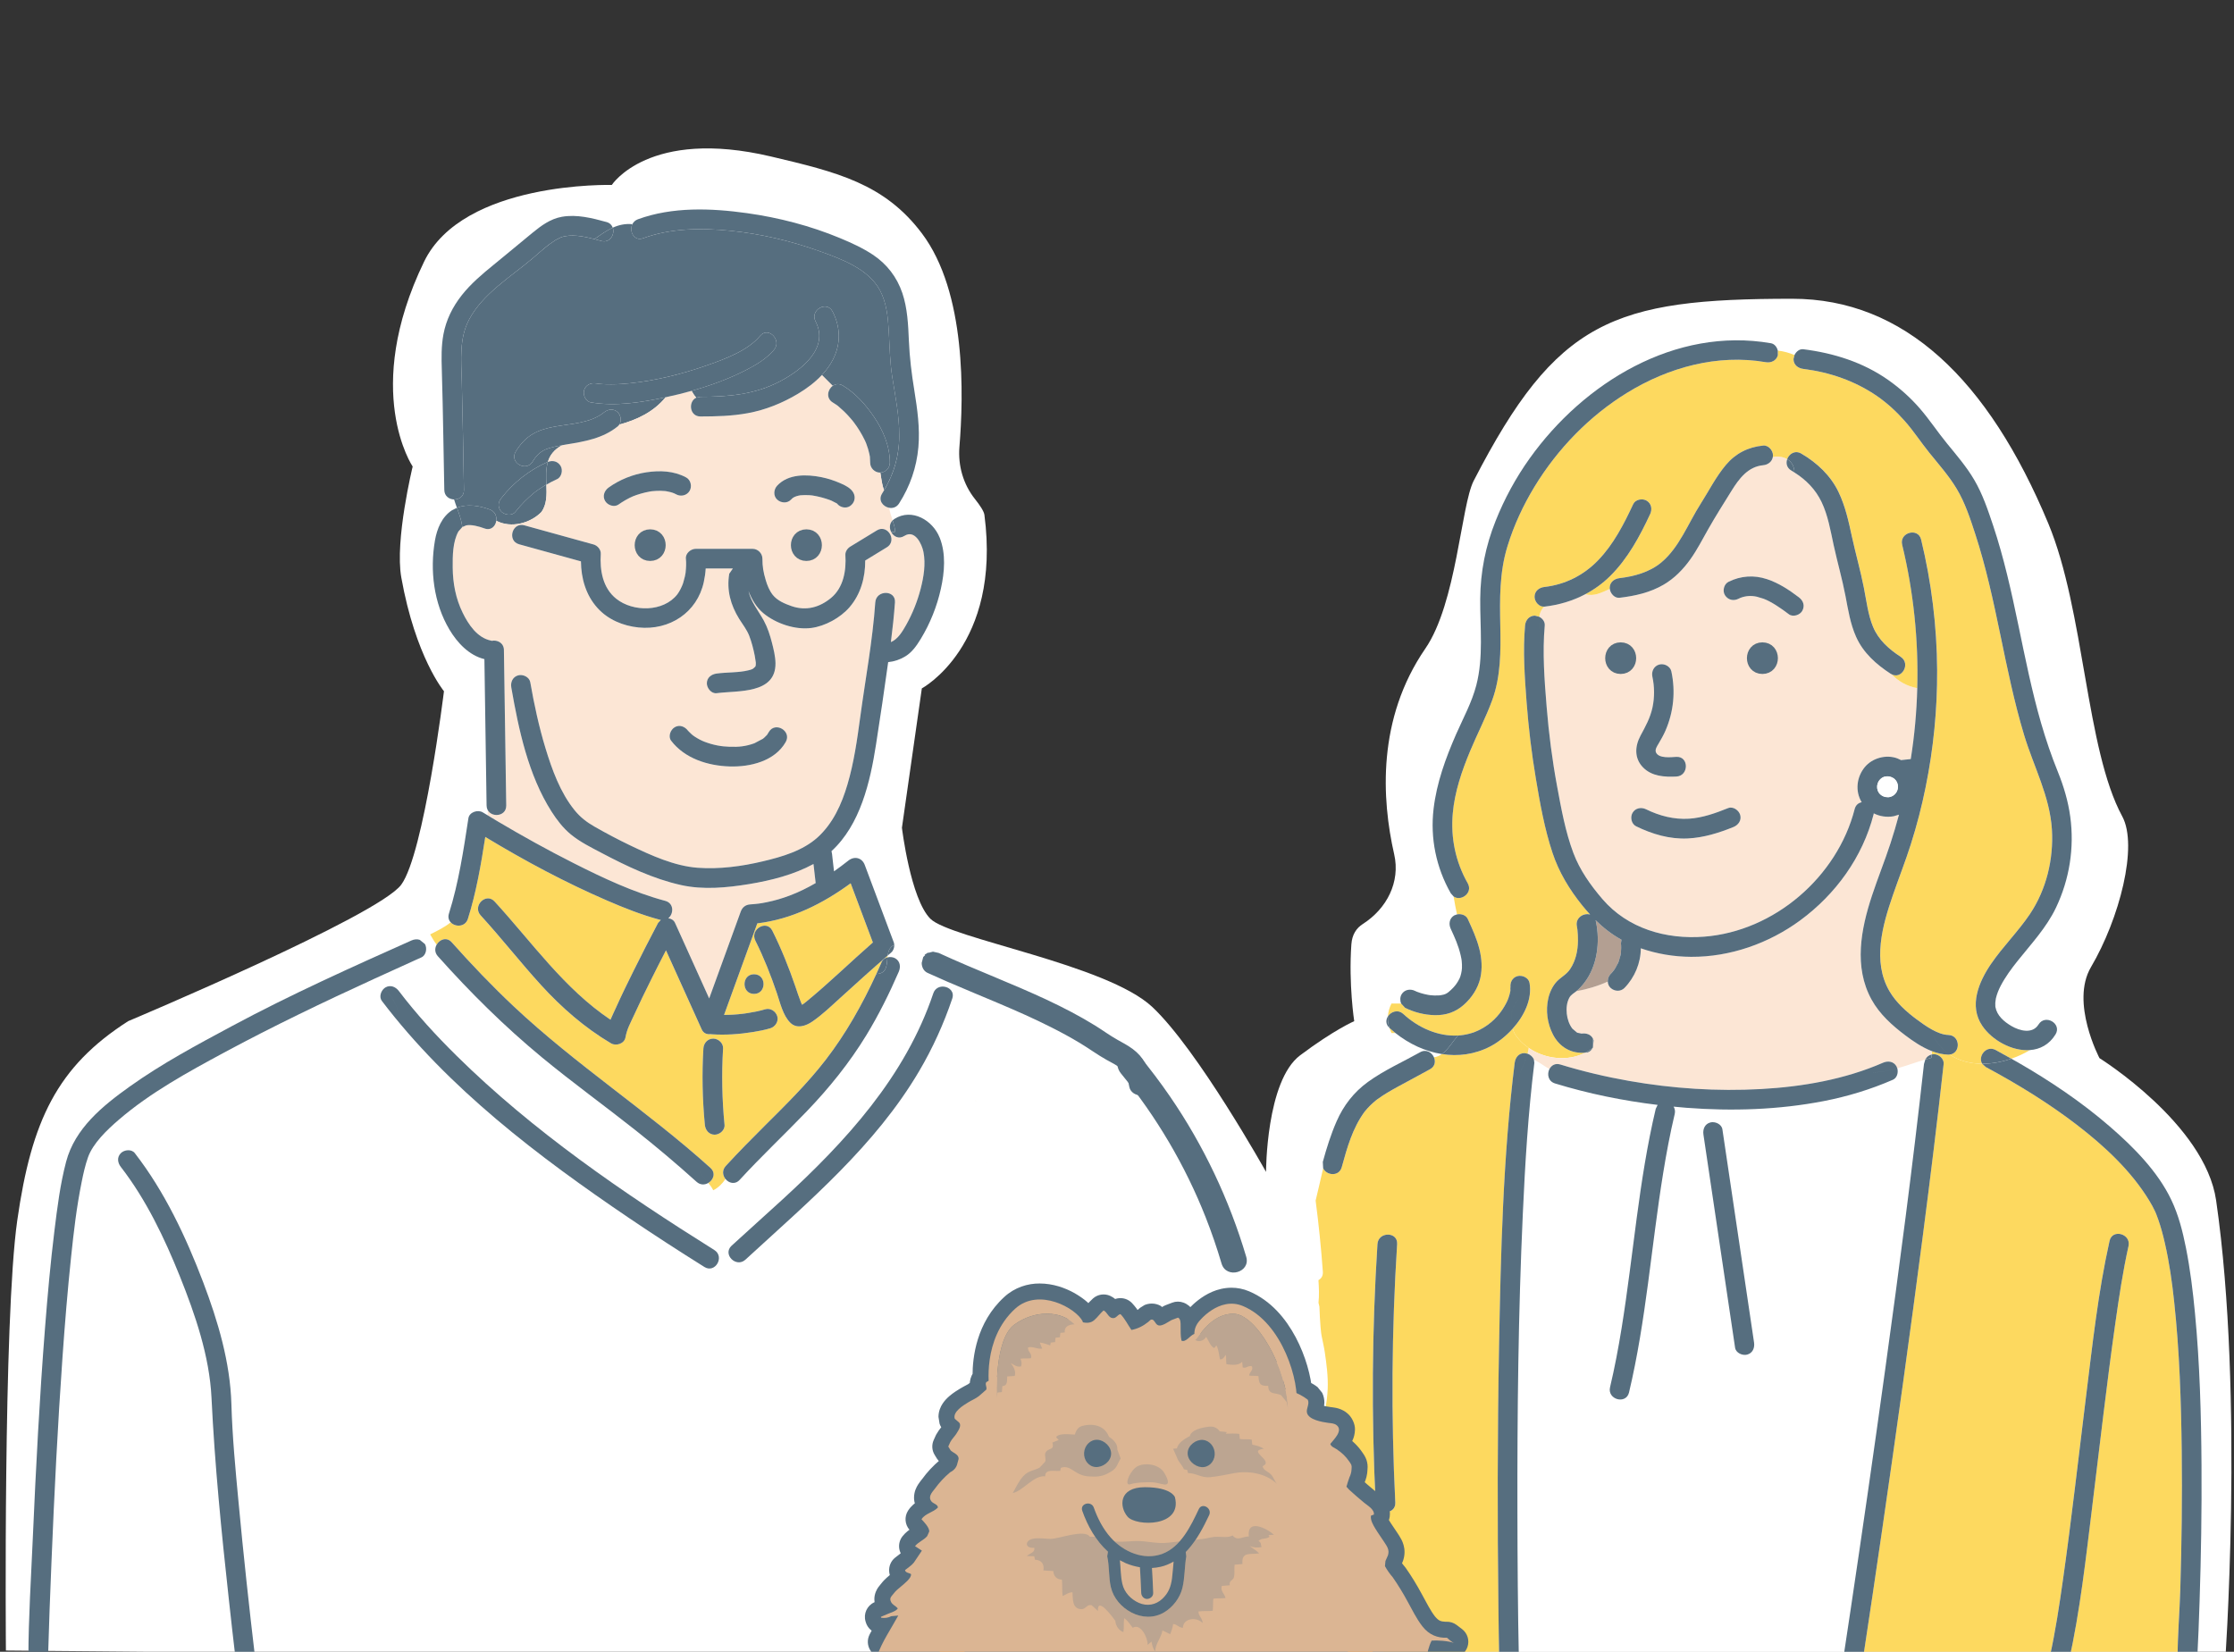 <?xml version="1.0" encoding="UTF-8"?><svg id="_レイヤー_1" xmlns="http://www.w3.org/2000/svg" xmlns:xlink="http://www.w3.org/1999/xlink" viewBox="0 0 186.615 138"><rect x="0" y="0" width="186.615" height="138" fill="#333333" stroke="none"/><defs><style>.cls-1{fill:none;}.cls-2{fill:#fdd95f;}.cls-3{fill:#fce6d5;}.cls-4{stroke:#566e7f;stroke-miterlimit:10;}.cls-4,.cls-5{fill:#566e7f;}.cls-6{fill:#040000;}.cls-7{fill:#b2692f;}.cls-8{fill:#bca591;}.cls-9{fill:#fff;}.cls-10{fill:#b39f92;}.cls-11{fill:#dbb593;}.cls-12{fill:#f39e50;}.cls-13{fill:#ca5347;}.cls-14{clip-path:url(#clippath);}</style><clipPath id="clippath"><polyline class="cls-1" points="188.371 1 -.158 1 -.158 138.566 188.371 138.566 188.371 1"/></clipPath></defs><g class="cls-14"><path class="cls-9" d="M.494,137.897s-.238-27.634.95-35.951,3.327-12.831,9.267-16.633c0,0,20.91-8.792,22.811-11.406s3.564-16.158,3.564-16.158c0,0-2.376-2.851-3.564-9.505-.554-3.101.95-9.267.95-9.267,0,0-4.269-6.311.95-17.108,3.27-6.765,15.683-6.416,15.683-6.416,0,0,3.097-4.787,13.307-2.376,5.514,1.302,9.458,2.256,12.594,6.416,3.73,4.948,3.487,13.566,3.139,17.841-.128,1.567.318,3.13,1.298,4.36.411.516.751,1.022.79,1.324,1.426,10.93-5.228,14.495-5.228,14.495l-1.663,11.643s.713,5.94,2.376,7.604,14.732,3.802,18.534,7.366,9.505,13.782,9.505,13.782c0,0,0-7.604,2.851-9.742s4.515-2.851,4.515-2.851c0,0-.475-3.089-.238-6.416.059-.832.431-1.366.954-1.7,2.003-1.279,3.151-3.505,2.623-5.823-1.05-4.61-1.441-11.31,2.601-17.189,2.614-3.802,2.981-11.966,4.04-14.019,6.925-13.439,11.643-15.208,26.613-15.208,9.334,0,16.366,6.724,21.386,18.772,3.03,7.274,3.127,18.852,6.178,24.475,1.343,2.475-.238,8.554-2.614,12.594-1.74,2.958.713,7.604.713,7.604,0,0,8.817,5.493,9.742,11.881,2.376,16.396.713,39.242.713,39.242L.494,137.897Z"/><polyline class="cls-2" points="135.194 80.388 135.18 80.417 135.178 80.422 135.194 80.388"/><polyline class="cls-2" points="82.481 97.179 82.486 97.197 82.477 97.11 82.481 97.179"/><polyline class="cls-2" points="81.512 91.936 81.507 91.931 81.507 91.934 81.509 91.947 81.512 91.936"/><polyline class="cls-2" points="135.169 80.446 135.178 80.422 135.174 80.433 135.169 80.446"/><polyline class="cls-2" points="82.483 97.208 82.488 97.215 82.488 97.213 82.486 97.197 82.483 97.208"/><polyline class="cls-2" points="81.514 91.965 81.509 91.947 81.518 92.036 81.514 91.965"/><path class="cls-9" d="M158.489,89.258c.098.349-.02.798-.365.95-1.857.809-3.789,1.397-5.777,1.783-3.771.732-7.652.854-11.479.56-.356-.027-.712-.062-1.067-.096.105.167.151.376.093.618-.387,1.635-.696,3.284-.965,4.943-.987,6.097-1.421,12.301-2.851,18.321-.247,1.03-1.828.591-1.586-.436.389-1.635.698-3.284.967-4.943.987-6.097,1.421-12.301,2.851-18.321l.158-.327c-2.902-.351-5.777-.936-8.57-1.792-.583-.178-.683-.783-.469-1.201-.416-.242-.829-.558-1.294-.787l.036.273c-.52,4.194-.774,8.423-.965,12.644-.378,8.277-.465,16.566-.449,24.85.007,4.116.036,8.234.122,12.35l-.016.191h27.127l.002-.129.002-.28.002-.018c.004-.276.004-.543.004-.789,0,.247,0,.514-.004.789.193-1.263.382-2.526.572-3.789,1.005-6.713,1.972-13.433,2.902-20.16,1.176-8.51,2.302-17.029,3.247-25.568l.113-.38c-.78.231-1.561.52-2.341.743M145.949,113.172c-.389.107-.945-.136-1.01-.574-.881-5.937-1.761-11.872-2.644-17.81-.064-.44.105-.881.574-1.01.391-.107.945.136,1.01.574.883,5.937,1.763,11.872,2.644,17.81.064.44-.102.881-.574,1.01Z"/><path class="cls-3" d="M157.942,56.292c-1.207-.783-2.306-1.759-2.897-3.098-.48-1.081-.66-2.239-.881-3.391-.274-1.436-.68-2.84-.992-4.267-.26-1.203-.471-2.475-1.007-3.593-.509-1.063-1.292-1.852-2.27-2.471l.002.036-.002-.036-.258-.16c-.391-.229-.46-.618-.345-.949-.34-.2-.778-.254-1.201-.185-.064.398-.409.654-.807.692-1.274.12-2.019,1.132-2.646,2.139-.66,1.063-1.334,2.126-1.95,3.213-.48.849-.925,1.726-1.494,2.519-.603.841-1.321,1.577-2.217,2.104-1.13.665-2.404.947-3.689,1.098-.414.049-.767-.356-.814-.738-.714.318-1.323.647-2.044.438-1.047.554-2.197.898-3.42,1.038h-.024c-.249.254-.365.54-.409.845.276.138.489.416.463.727-.2,2.253-.027,4.548.158,6.796.18,2.217.465,4.425.869,6.615.345,1.866.692,3.805,1.361,5.588.538,1.436,1.434,2.697,2.426,3.856,2.117,2.471,5.315,3.391,8.497,3.146,5.871-.451,11.125-4.994,12.579-10.665.087-.342.322-.518.587-.567l-.007-.009c-.56-.936-.414-2.104.267-2.928.632-.765,1.79-1.074,2.72-.725l.309.142c.269-.029.54-.058.809-.087.311-1.959.489-3.938.543-5.922-.892-.162-1.603-.587-2.179-1.185l-.036-.018M137.037,61.467c.422-.783.816-1.485,1.005-2.368.178-.843.171-1.726-.011-2.568-.093-.434.127-.887.574-1.01.411-.113.918.14,1.012.574.358,1.674.189,3.382-.494,4.952-.165.38-.369.729-.576,1.085-.118.202-.32.485-.216.727.233.534,1.27.398,1.706.376,1.058-.053,1.052,1.59,0,1.643-.985.049-2.052-.011-2.786-.763-.74-.758-.689-1.763-.213-2.648ZM135.383,55.808c-1.058,0-1.056-1.641,0-1.641s1.056,1.641,0,1.641ZM144.791,69.101c-1.223.491-2.484.887-3.811.949-1.512.071-2.964-.358-4.312-1.018-.398-.196-.505-.763-.294-1.123.236-.403.725-.489,1.123-.296,1.127.554,2.333.867,3.593.789,1.123-.071,2.221-.465,3.264-.885.414-.169.903.182,1.01.572.127.463-.162.845-.574,1.012ZM147.221,54.167c1.059,0,1.056,1.641,0,1.641s-1.056-1.641,0-1.641ZM150.557,51.024c-.189.36-.778.556-1.123.296-.64-.489-1.47-1.056-2.106-1.294l-.567-.171c-.474-.105-.918-.08-1.372.091l-.169.08c-.414.207-.869.1-1.123-.294-.231-.356-.091-.932.294-1.123,1.016-.507,2.135-.583,3.213-.222.981.325,1.843.894,2.66,1.514.367.278.523.689.294,1.123Z"/><path class="cls-5" d="M45.214,42.792c.478-.638.46-1.463.429-2.304l-.153.085-.478.309-.245.173-.098.073c-.596.489-1.141,1.023-1.614,1.632-.282.362-.867.271-1.163,0-.151-.138-.24-.378-.24-.58,0-.238.102-.4.24-.58.996-1.281,2.324-2.322,3.805-2.984l.069-.024c.162-.54.507-1.027,1.194-1.397-.218.038-.436.078-.649.127l-.449.122-.291.105c-.489.231-.783.527-1.076,1.014-.547.905-1.966.078-1.419-.827.362-.6.829-1.132,1.441-1.485.549-.32,1.176-.487,1.797-.603,1.359-.254,3.018-.282,4.14-1.194.345-.28.821-.34,1.161,0,.247.249.32.712.125,1.018,1.49-.403,2.873-1.067,3.865-2.282-2.019.429-4.185.778-6.242.429-.44-.073-.68-.616-.574-1.01.127-.458.574-.647,1.012-.574.169.029.267.04.527.058.249.015.498.02.747.018.525-.002,1.05-.038,1.574-.093,2.181-.227,4.358-.776,6.426-1.501,1.545-.542,3.409-1.236,4.423-2.459.678-.814,1.832.356,1.163,1.163-.623.747-1.519,1.276-2.373,1.712-1.432.732-2.962,1.287-4.521,1.723.116.213.247.405.396.569l.349-.073c2.326,0,4.552-.189,6.649-1.294,1.766-.932,4.134-2.751,2.964-5.008-.487-.938.932-1.768,1.419-.829.676,1.305.707,2.708.033,4.023-.242.474-.56.903-.925,1.292l.905.905c.225-.164.529-.216.845-.029,1.05.625,1.908,1.592,2.591,2.593.769,1.127,1.345,2.473,1.341,3.858-.002.436-.362.805-.798.818.087.512.133,1.034.316,1.474.829-1.394,1.261-2.906,1.268-4.545.004-1.652-.322-3.273-.583-4.897-.205-1.285-.22-2.582-.296-3.878-.067-1.136-.182-2.342-.727-3.364-.952-1.795-3.184-2.615-4.992-3.264-2.415-.869-4.959-1.474-7.516-1.728-2.426-.242-4.963-.222-7.28.625-.765.278-1.19-.594-.901-1.174-.614-.06-1.15.069-1.639.291.196.549-.231,1.312-.965,1.11l-.563-.151-.338.233.338-.233c-.945-.247-1.946-.44-2.782-.158l-.463.231-.543.371c-.496.38-.958.805-1.437,1.208-1.808,1.525-4.103,2.909-5.243,5.057-.854,1.605-.66,3.416-.616,5.168.076,3.026.129,6.053.18,9.079.011.536-.407.798-.823.792.071.233.153.465.238.696.869-.347,1.877-.173,2.74.142.445.162.6.574.547.945,1.263.652,2.846.193,3.758-.718"/><path class="cls-3" d="M77.14,46.117c-.133-.676-.718-1.901-1.594-1.343-.463.294-.905.056-1.101-.32l-.173.053c.276.356.302.921-.193,1.223-.6.367-1.203.736-1.803,1.103.009,1.412-.376,2.817-1.314,3.905-.76.881-2.041,1.581-3.189,1.73-1.348.176-2.949-.367-3.992-1.223-.576-.474-.978-1.139-1.254-1.866.196.901.823,1.637,1.285,2.486.307.565.509,1.199.669,1.817.142.554.291,1.15.3,1.721.04,2.608-3.155,2.279-4.912,2.513-.443.06-.821-.423-.821-.821,0-.487.382-.763.821-.821.885-.118,1.839-.064,2.639-.267.231-.058.245-.058.398-.138l.189-.173.009-.02.031-.122.002-.202-.089-.569c-.111-.558-.254-1.116-.456-1.648-.198-.52-.543-.945-.836-1.414-.729-1.176-1.067-2.41-.838-3.787l.302-.438h-2.27c-.022.38-.078.758-.156,1.118-.552,2.564-2.864,4.074-5.452,3.812-1.29-.129-2.557-.656-3.436-1.635-.972-1.078-1.361-2.473-1.376-3.889-1.721-.476-3.442-.952-5.166-1.428-1.018-.282-.583-1.866.438-1.583,1.928.534,3.856,1.065,5.782,1.599.334.091.627.436.603.792-.087,1.379.16,2.844,1.301,3.751,1.399,1.112,3.931,1.114,5.092-.374.176-.222.389-.654.48-.925l.151-.558.053-.282.009-.04.002-.045c.04-.374.062-.758.022-1.134-.047-.443.411-.821.821-.821h4.748c.447,0,.821.378.823.821.002.676.076,1.11.276,1.79.127.431.302.869.58,1.227.387.494,1.018.756,1.594.954,1.196.409,2.322.109,3.289-.694,1.038-.865,1.274-2.297,1.192-3.573-.02-.287.169-.565.407-.709.741-.451,1.481-.905,2.224-1.356.407-.249.796-.098,1.021.193l.173-.053c-.16-.305-.162-.698.12-.976-.111-.347-.236-.707-.291-1.052-.511-.093-.947-.629-.585-1.194l.162-.276c-.182-.44-.229-.963-.316-1.474l-.022.002c-.443,0-.823-.378-.823-.821l-.022-.476-.002-.036-.007-.027-.038-.2c-.06-.282-.147-.563-.249-.834l-.04-.105-.093-.205-.196-.382c-.142-.262-.3-.518-.467-.765l-.26-.36-.062-.08-.131-.158c-.187-.222-.38-.434-.587-.636l-.531-.478-.022-.018-.018-.013-.125-.089-.267-.171c-.594-.354-.445-1.078-.016-1.39-.314-.314-.62-.62-.905-.905-.58.618-1.281,1.136-1.997,1.565-1.29.774-2.711,1.35-4.194,1.619-1.305.24-2.626.273-3.949.276-.925,0-1.038-1.252-.349-1.57-.149-.164-.28-.356-.396-.569-.705.198-1.414.374-2.126.525l-.038.009c-.992,1.214-2.375,1.879-3.865,2.282l-.125.142c-1.256,1.021-2.773,1.272-4.325,1.523l-.329.058c-.687.369-1.032.856-1.194,1.396.4-.151.805-.064,1.054.32.222.345.1.947-.294,1.123-.302.136-.596.289-.883.454.031.841.049,1.666-.429,2.304-.912.912-2.495,1.37-3.758.718-.065.449-.438.838-.983.638-.494-.18-1.087-.338-1.528-.256l-.327.14.027.4-.027-.4-.325.367c-.476.86-.489,2.032-.478,3.035.013,1.305.256,2.586.836,3.765.485.987,1.207,2.079,2.355,2.319l.065.02c.462-.096,1.014.16,1.023.772.009.54.016,1.083.024,1.623.056,3.789.113,7.576.169,11.365.013.907-1.185,1.032-1.541.387l-.018.429c.278.169.558.338.838.505,2.075,1.23,4.187,2.402,6.34,3.489,2.459,1.243,4.997,2.442,7.667,3.158.74.2.712,1.083.251,1.452.238.031.458.153.563.389.156.34.309.683.465,1.025.796,1.761,1.592,3.525,2.388,5.286.878-2.417,1.757-4.834,2.635-7.254.131-.362.4-.574.792-.603.587-.042.852-.073,1.421-.191.632-.129,1.25-.311,1.852-.538.758-.282,1.49-.643,2.195-1.052l-.002-.02c-.06-.525-.12-1.05-.18-1.574-1.643.894-3.545,1.374-5.377,1.677-1.857.305-3.829.496-5.686.082-2.313-.514-4.534-1.572-6.62-2.673-.885-.467-1.817-.923-2.593-1.563-.64-.529-1.161-1.203-1.605-1.901-1.946-3.053-2.748-6.851-3.362-10.371-.076-.438.111-.883.574-1.012.398-.109.934.138,1.01.574.325,1.859.723,3.709,1.272,5.515.547,1.795,1.23,3.694,2.424,5.17.48.596,1.016,1.005,1.677,1.383.974.556,1.966,1.081,2.977,1.565,1.743.832,3.687,1.723,5.639,1.868,1.821.131,3.68-.12,5.45-.54,1.588-.376,3.32-.878,4.561-1.997,1.287-1.165,2.015-2.782,2.497-4.421.54-1.828.807-3.722,1.063-5.606.431-3.202,1.036-6.382,1.261-9.611.073-1.05,1.717-1.054,1.643,0-.078,1.11-.2,2.215-.34,3.32.587-.236.981-.912,1.274-1.43.536-.954.943-1.977,1.216-3.035.253-.978.427-2.057.231-3.064M67.362,46.366c-1.059,0-1.056-1.641,0-1.641s1.056,1.641,0,1.641ZM64.921,40.578c.927-.999,2.464-.956,3.694-.712.583.118,1.143.309,1.683.551.365.162.792.385.99.749.22.405.089.876-.294,1.123-.338.218-.832.102-1.067-.213l-.042-.029-.436-.222-.18-.069-.298-.1c-.242-.078-.487-.142-.736-.193l-.374-.069-.011-.002-.031-.002-.202-.018c-.249-.018-.494-.011-.74.007h-.009c-.22.038-.469.098-.654.233l-.131.127c-.311.336-.843.294-1.161,0-.336-.307-.294-.845,0-1.161ZM54.312,46.366c-1.058,0-1.058-1.641,0-1.641s1.056,1.641,0,1.641ZM50.843,40.731c.918-.66,2.037-1.105,3.155-1.272,1.127-.167,2.29-.125,3.313.427.391.211.514.749.296,1.123-.229.391-.734.505-1.123.294l-.151-.076c-.22-.098-.465-.147-.7-.191l-.105-.011c-.233-.02-.469-.024-.703-.013l-.365.029-.027.002-.162.027c-.465.08-1.027.245-1.397.396-.347.145-.841.423-1.205.685-.36.26-.916.06-1.123-.296-.238-.407-.064-.863.296-1.123ZM65.635,61.994c-.914,1.599-2.953,2.092-4.67,2.041-1.821-.056-3.76-.656-4.901-2.15-.271-.354-.053-.921.294-1.123.416-.242.856-.058,1.123.296l.093.096.196.189.113.096.171.118c.282.187.578.334.807.42.725.273,1.383.396,2.104.416.765.024,1.328-.033,2.05-.291l.718-.38.125-.107.16-.16.056-.053.027-.044.118-.191c.525-.918,1.943-.091,1.416.829Z"/><path class="cls-2" d="M165.585,85.701c-1.136-1.668-.289-3.667.723-5.154.996-1.461,2.27-2.708,3.255-4.174,1.381-2.059,1.988-4.599,1.841-7.06-.169-2.782-1.528-5.275-2.324-7.905-.832-2.755-1.405-5.579-1.99-8.397-.587-2.822-1.192-5.646-2.088-8.388-.418-1.285-.849-2.61-1.545-3.774-.652-1.09-1.497-2.035-2.29-3.02-.703-.872-1.314-1.819-2.057-2.657-.689-.778-1.461-1.492-2.317-2.083-1.83-1.259-3.954-1.992-6.153-2.266-.44-.056-.821-.333-.821-.823l.082-.336c-.436-.191-.909-.316-1.396-.374l.002.398c-.127.456-.574.647-1.01.572-4.029-.696-8.125.436-11.565,2.548-3.158,1.939-5.819,4.688-7.745,7.847-.952,1.566-1.728,3.233-2.264,4.986-.676,2.199-.645,4.403-.598,6.68.042,2.05.042,4.187-.663,6.14-.531,1.465-1.259,2.851-1.857,4.287-.692,1.657-1.292,3.409-1.45,5.208-.182,2.059.229,4.043,1.25,5.844.456.803-.565,1.534-1.179,1.101.089.514.173,1.014.285,1.494.34-.071.743.053.894.376.376.816.756,1.646.974,2.519.198.794.258,1.623.076,2.428-.198.861-.714,1.641-1.37,2.224-.7.625-1.508.894-2.444.872-.856-.02-1.703-.234-2.47-.612l-.327-.358h-.809c-.18.36-.276.718-.298,1.076.253-.398.836-.62,1.288-.202,1.23,1.136,2.909,1.892,4.565,1.797l.191-.207-.191.207c.634-.036,1.263-.191,1.863-.503.849-.44,1.545-1.114,2.024-1.941.207-.356.305-.563.414-.95l.071-.291.011-.08c0-.124-.027-.436.016-.187-.073-.438.111-.883.574-1.01.398-.109.936.136,1.01.574.231,1.348-.443,2.746-1.416,3.822l.142.358c.296.494.714.912,1.201,1.245l.031-.425-.031.425c1.343.918,3.238,1.167,4.734.389-1.165.116-2.159-.458-2.706-1.514-.476-.918-.623-2.01-.391-3.02.116-.505.36-1.045.723-1.421.36-.369.805-.576,1.103-1.025.48-.727.643-1.554.654-2.379.004-.309-.016-.614-.047-.921l-.042-.267c-.156-.725.578-1.154,1.105-.987-.227-.249-.449-.505-.665-.772-1.072-1.332-1.941-2.766-2.482-4.396-.663-1.999-1.043-4.134-1.39-6.206-.354-2.113-.609-4.243-.772-6.377-.16-2.119-.314-4.278-.127-6.402.04-.442.345-.82.823-.82l.358.093c.045-.305.16-.591.409-.845-.431.031-.796-.425-.796-.821,0-.48.38-.772.821-.821,1.737-.2,3.273-.976,4.472-2.215,1.296-1.334,2.166-3.031,2.946-4.703.187-.403.767-.503,1.123-.294.407.238.482.72.294,1.123-.867,1.859-1.87,3.725-3.344,5.179-.627.62-1.323,1.118-2.07,1.512.72.209,1.33-.12,2.044-.438l-.009-.082c0-.48.382-.769.823-.821,1.234-.147,2.515-.498,3.487-1.31,1.508-1.256,2.241-3.264,3.275-4.883.7-1.096,1.285-2.275,2.128-3.273.809-.961,1.861-1.49,3.106-1.61.443-.04.821.411.821.823l-.013.129c.423-.069.861-.016,1.201.184.158-.44.652-.774,1.174-.469,1.321.772,2.451,1.828,3.118,3.22.565,1.179.841,2.448,1.114,3.716.311,1.432.718,2.842,1.001,4.281.211,1.076.349,2.259.763,3.255.454,1.096,1.336,1.877,2.31,2.508.874.567.082,1.955-.794,1.436.576.598,1.287,1.023,2.179,1.185.107-4.025-.311-8.065-1.261-11.983-.249-1.027,1.334-1.463,1.583-.436.865,3.571,1.319,7.245,1.339,10.921.018,3.269-.309,6.546-.958,9.751-.325,1.612-.738,3.209-1.236,4.776-.454,1.434-1.01,2.831-1.499,4.252-.874,2.535-1.741,5.555-.285,8.048.531.905,1.379,1.688,2.27,2.346.738.547,1.77,1.281,2.644,1.299,1.018.02,1.052,1.545.102,1.635.789.536,1.741.767,2.724.772-.385-.605.334-1.574,1.127-1.147.438.236.872.48,1.305.725.551-.187,1.078-.434,1.557-.72-1.483.113-3.155-.809-3.985-2.03"/><path class="cls-2" d="M182.131,132.765c.113-3.838.162-7.678.118-11.519-.049-4.169-.185-8.35-.632-12.497-.178-1.648-.398-3.242-.781-4.905-.151-.663-.327-1.323-.551-1.964l-.167-.449-.044-.109-.049-.111c-.145-.311-.307-.609-.487-.903-1.521-2.502-3.749-4.563-6.053-6.335-2.384-1.83-4.961-3.407-7.607-4.828l-.298-.271c-.983-.004-1.935-.236-2.724-.772l-.102.007c-.471-.009-.932-.122-1.379-.294l-.016.285.178-.027c.409,0,.869.38.821.823-.529,4.799-1.123,9.593-1.743,14.383-1.056,8.148-2.195,16.284-3.376,24.414-.54,3.716-1.087,7.434-1.657,11.147h15.65l-.009-.409c.478-2.135.798-4.305,1.107-6.471.72-5.07,1.288-10.164,1.919-15.248.54-4.35,1.012-8.757,1.97-13.04.231-1.034,1.814-.594,1.583.436-.476,2.135-.798,4.305-1.105,6.471-.723,5.07-1.29,10.164-1.921,15.248-.538,4.341-1.01,8.737-1.966,13.013h9.097l-.009-.191.002-.085c0-1.928.171-3.871.229-5.799"/><path class="cls-3" d="M159.169,86.503c-1.103-.829-2.155-1.772-2.829-2.995-1.499-2.722-.889-5.886.038-8.688.485-1.47,1.067-2.906,1.548-4.378.256-.787.491-1.581.705-2.382l-.44.131c-.583.105-1.165.013-1.668-.24l-.011.078c-.921,3.585-3.171,6.684-6.137,8.866-2.613,1.919-5.851,3.06-9.104,3.042-1.432-.007-2.857-.242-4.207-.712,0,1.221-.511,2.437-1.361,3.309-.32.329-.836.298-1.161,0l-.231-.525c-.854.38-1.723.643-2.633.8-.233.191-.456.298-.589.551-.211.391-.258.876-.209,1.332.047.429.196.896.471,1.25l.396.334.367.076c.389-.053.776.067.952.42v-.465.465l.058.154-.058.572v.042l-.027.018c-.102.193-.269.349-.487.378l-.12.007c-1.497.778-3.391.529-4.734-.389l-.096.48c.234.082.449.267.534.498.465.229.878.545,1.294.787.158-.305.48-.514.907-.382,1.888.578,3.811,1.032,5.757,1.374,3.631.638,7.347.883,11.032.676,3.458-.193,6.978-.805,10.169-2.197.409-.178.878-.125,1.123.296l.071.173c.781-.222,1.561-.512,2.342-.743.109-.209.289-.365.529-.416l.016-.285c-.803-.309-1.554-.818-2.206-1.312"/><path class="cls-10" d="M134.542,81.373l.153-.164c.374-.443.607-.983.7-1.554l.007-.045c.02-.271.029-.536.002-.807l.042-.291c-.805-.447-1.517-1.001-2.166-1.639l.027.087c.374,1.719.127,3.74-.965,5.152-.198.256-.411.487-.66.696l-.004.002c.909-.158,1.779-.42,2.633-.8-.011-.231.069-.469.231-.636"/><path class="cls-2" d="M126.497,86.308l-.142-.358c-.563.627-1.227,1.143-1.872,1.481-1.299.674-2.691.843-4.034.634-.193.136-.409.231-.663.273.147.34.091.758-.327.992-.898.503-1.812.976-2.715,1.474-.583.32-1.161.654-1.699,1.047l-.073.053c-.342.28-.667.587-.945.934l-.049.06c-.998,1.377-1.441,2.966-1.895,4.614-.225.821-1.29.698-1.554.089-.213.903-.405,1.812-.629,2.704.258,1.977.46,3.963.603,5.95.024.347-.138.578-.367.696.04.632.071,1.263.004,1.895l.076.32c.022.576.047,1.152.096,1.726l.047.458.04.256c.085.454.198.901.265,1.359.149,1.005.285,2.046.245,3.062-.049,1.232-.349,2.433-.491,3.654-.267,2.304.362,4.679,1.283,6.78.903,2.061,2.27,3.876,2.993,6.02.667,1.983.803,4.096.929,6.168l-.009.191h9.649l-.024-.191c-.031-1.454-.049-2.909-.067-4.363-.087-7.218-.082-14.44.051-21.659.147-7.939.329-15.937,1.307-23.822.056-.442.331-.82.821-.82l.253.049.096-.48c-.487-.333-.905-.751-1.201-1.245M116.555,125.533c.051,1.059-1.59,1.052-1.643,0-.356-7.196-.305-14.405.153-21.594.067-1.052,1.71-1.056,1.643,0-.458,7.189-.509,14.398-.153,21.594Z"/><polyline class="cls-2" points="133.065 87.54 133.065 87.497 133.039 87.557 133.065 87.54"/><polyline class="cls-2" points="116.061 85.874 116.234 86.308 116.566 86.308 116.063 85.878 116.061 85.874"/><path class="cls-2" d="M67.874,85.338c-.545.378-1.305.652-1.855.113-.618-.607-.852-1.674-1.121-2.466-.511-1.508-1.092-2.975-1.803-4.399-.471-.945.947-1.774,1.419-.829.756,1.514,1.385,3.082,1.932,4.683.147.436.289.872.458,1.299l.073.164.022.045.096-.062.251-.193c1.919-1.572,3.698-3.318,5.568-4.95-.618-1.648-1.236-3.298-1.855-4.945-2.335,1.703-4.905,3.002-7.798,3.349-.076.207-.149.411-.225.618-.852,2.344-1.701,4.688-2.553,7.031.249-.002.498-.007.745-.022.267-.018.534-.04.8-.073l.145-.018.051-.007.318-.049c.46-.076.925-.167,1.372-.3.44-.133.876.158,1.01.572.138.429-.162.887-.574,1.012-.467.14-.952.233-1.432.311-1.159.187-2.328.271-3.5.189l-.069-.011c-.291.04-.585-.064-.734-.396-.153-.342-.309-.683-.463-1.025-.841-1.861-1.681-3.72-2.522-5.579-.423.818-.841,1.639-1.25,2.464-.498.998-.987,1.999-1.448,3.015-.278.611-.558,1.083-.687,1.799-.096.529-.785.741-1.207.491-2.199-1.303-4.12-2.98-5.839-4.863-1.732-1.899-3.313-3.931-5.05-5.828-.714-.776.445-1.941,1.161-1.161,3.133,3.418,5.804,7.278,9.684,9.88.151-.363.329-.718.483-1.061.456-1.012.943-2.01,1.436-3.004.669-1.348,1.354-2.691,2.057-4.023l.231-.247-.067-.011c-1.516-.407-2.98-.985-4.418-1.608-3.504-1.514-6.909-3.336-10.18-5.317-.356,2.299-.754,4.63-1.452,6.84-.222.703-1.063.703-1.439.293-.505.414-1.105.705-1.712,1.007.169.303.342.594.543.856.247-.434.834-.672,1.259-.193,1.661,1.861,3.382,3.667,5.201,5.375,5.166,4.857,11.147,8.726,16.411,13.473.469.425.242,1.005-.182,1.256.153.182.3.38.416.611.436-.218.756-.554,1.021-.943-.236-.293-.305-.732.022-1.087,1.047-1.143,2.137-2.246,3.235-3.34,1.777-1.768,3.571-3.531,5.106-5.519,1.706-2.208,3.073-4.65,4.236-7.18l-.073.007.073-.007c.156-.338.309-.678.456-1.018.087-.196.269-.318.476-.369l.016-.151c-1.35,1.167-2.673,2.364-3.994,3.567-.734.667-1.463,1.37-2.282,1.935M62.988,83.039c-1.058,0-1.056-1.643,0-1.643s1.056,1.643,0,1.643ZM59.702,94.8c-.474,0-.776-.38-.821-.821-.205-2.112-.251-4.263-.122-6.382.027-.445.354-.823.821-.823.425,0,.849.378.823.823-.129,2.119-.084,4.27.122,6.382.042.443-.411.821-.823.821Z"/><path class="cls-5" d="M40.909,42.565c-.863-.316-1.87-.489-2.74-.142.191.518.382,1.041.449,1.61l.327-.14c.44-.082,1.034.076,1.528.256.545.2.918-.189.983-.638-.443-.231-.847-.594-1.17-1.13.322.536.727.898,1.17,1.13.053-.371-.102-.783-.547-.945"/><path class="cls-5" d="M42.095,54.311c-.009-.612-.56-.867-1.023-.772l-.065-.02c-1.147-.24-1.87-1.332-2.355-2.319-.58-1.179-.823-2.459-.836-3.765-.011-1.003.002-2.175.478-3.035l.325-.367c-.067-.569-.258-1.092-.449-1.61l-.416.211c-.847.551-1.25,1.55-1.419,2.51-.434,2.508-.109,5.239,1.203,7.449.658,1.105,1.637,2.161,2.926,2.477.051,3.536.105,7.069.158,10.605.007.54.016,1.083.024,1.623.016,1.056,1.657,1.059,1.641,0-.056-3.789-.113-7.576-.169-11.365-.009-.54-.016-1.083-.024-1.623"/><path class="cls-5" d="M56.357,60.762c-.347.202-.565.769-.294,1.123,1.141,1.494,3.08,2.095,4.901,2.15,1.717.051,3.756-.442,4.67-2.041.527-.921-.892-1.748-1.416-.829l-.118.191-.027.044-.056.053-.16.16-.125.107-.718.38c-.723.258-1.285.316-2.05.291-.72-.02-1.379-.142-2.104-.416-.229-.087-.525-.234-.807-.42l-.171-.118-.113-.096-.196-.189-.093-.096c-.267-.354-.707-.538-1.123-.296"/><path class="cls-5" d="M68.97,41.656l.298.1.18.069.436.222.042.029c.236.316.729.431,1.067.213.382-.247.514-.718.294-1.123-.198-.365-.625-.587-.99-.749-.54-.242-1.101-.434-1.683-.551-1.23-.245-2.766-.287-3.694.712-.294.316-.336.854,0,1.161.318.294.849.336,1.161,0l.131-.127c.185-.136.434-.196.654-.233h.009c.247-.018.491-.024.74-.007l.202.018.031.002.011.002.374.069c.249.051.494.116.736.193"/><path class="cls-4" d="M67.362,46.366c1.056,0,1.059-1.641,0-1.641s-1.059,1.641,0,1.641"/><path class="cls-5" d="M57.311,39.886c-1.023-.551-2.186-.594-3.313-.427-1.119.167-2.237.612-3.155,1.272-.36.26-.534.716-.296,1.123.207.356.763.556,1.123.296.365-.262.858-.54,1.205-.685.369-.151.932-.316,1.396-.396l.162-.027.027-.002.365-.029c.234-.011.469-.007.703.013l.105.011c.236.044.48.093.7.191l.151.076c.389.211.894.098,1.123-.294.218-.374.096-.912-.296-1.123"/><path class="cls-4" d="M54.312,44.725c-1.059,0-1.059,1.641,0,1.641s1.059-1.641,0-1.641"/><path class="cls-5" d="M50.22,20.131c.734.202,1.161-.56.965-1.11-.551.251-1.045.618-1.528.958l.563.151"/><path class="cls-5" d="M50.656,18.548c-1.196-.329-2.475-.656-3.72-.436-.961.169-1.743.752-2.479,1.356-1.072.878-2.13,1.77-3.207,2.644-.961.78-1.915,1.585-2.684,2.562-.754.956-1.299,2.05-1.523,3.253-.187.996-.167,1.986-.136,2.993.058,1.843.089,3.691.125,5.537.029,1.492.056,2.984.082,4.478.009.52.414.785.818.792-.173-.574-.269-1.159-.107-1.808-.162.649-.067,1.234.107,1.808.416.007.834-.256.823-.792-.051-3.026-.105-6.053-.18-9.079-.044-1.752-.238-3.562.616-5.168,1.141-2.148,3.436-3.531,5.243-5.057.478-.403.941-.827,1.436-1.208l.543-.371.462-.231c.836-.282,1.837-.089,2.782.158.483-.34.976-.707,1.528-.958-.076-.213-.242-.396-.529-.474"/><path class="cls-5" d="M35.49,78.869l-.425-.347c-.672.387-1.299.865-1.757,1.628.458-.763,1.085-1.241,1.757-1.628-.218-.073-.469-.051-.698.053-5.045,2.255-10.113,4.532-14.983,7.147-2.92,1.566-5.855,3.133-8.559,5.063-2.257,1.612-4.565,3.485-5.301,6.273-.498,1.886-.74,3.845-.978,5.777-.331,2.688-.571,5.386-.783,8.085-.458,5.842-.765,11.697-1.021,17.549-.145,3.329-.363,6.675-.371,10.009l-.004.153.02.207h1.592l.029-.207c.078-2.728.18-5.457.294-8.185.234-5.686.518-11.37.918-17.044.198-2.791.423-5.579.716-8.359.234-2.213.449-4.125.89-6.311.138-.687.291-1.381.525-2.041.414-1.167,1.579-2.286,2.571-3.138,2.639-2.27,5.764-3.976,8.815-5.622,4.103-2.21,8.305-4.221,12.542-6.162-.274-.256-.558-.516-.841-.8.282.285.567.545.841.8,1.161-.534,2.324-1.061,3.487-1.586l.431-.193c.405-.18.503-.769.296-1.123"/><path class="cls-5" d="M147.284,37.226c-1.245.12-2.297.649-3.106,1.61-.843.998-1.428,2.177-2.128,3.273-1.034,1.619-1.768,3.627-3.275,4.883-.972.812-2.253,1.163-3.487,1.31-.44.051-.823.34-.823.82l.009.082c.205-.089.418-.18.645-.256-.227.076-.44.167-.645.256.047.382.4.787.814.738,1.285-.151,2.559-.434,3.689-1.099.896-.527,1.614-1.263,2.217-2.104.569-.794,1.014-1.67,1.494-2.519.616-1.087,1.29-2.15,1.95-3.213.627-1.007,1.372-2.019,2.646-2.139.398-.038.743-.294.807-.692-.411.067-.803.245-1.067.509.265-.265.656-.442,1.067-.509l.013-.129c0-.411-.378-.863-.821-.823"/><path class="cls-5" d="M137.551,41.829c-.356-.209-.936-.109-1.123.294-.78,1.672-1.65,3.369-2.946,4.703-1.199,1.239-2.735,2.015-4.472,2.215-.44.049-.821.34-.821.821,0,.396.365.852.796.821.185-.187.438-.356.796-.5-.358.145-.612.314-.796.5h.024c1.223-.14,2.373-.485,3.42-1.039-.189-.053-.387-.142-.596-.282.209.14.407.229.596.282.747-.394,1.443-.892,2.07-1.512,1.474-1.454,2.477-3.32,3.344-5.179.189-.403.113-.885-.294-1.123"/><path class="cls-5" d="M148.505,29.29c-.218-.027-.438-.045-.66-.045.222,0,.443.018.66.045-.067-.291-.271-.56-.571-.614-7.994-1.383-15.63,3.287-20.158,9.626-1.156,1.621-2.106,3.371-2.842,5.219-.841,2.106-1.268,4.252-1.285,6.518-.018,2.395.282,4.863-.327,7.211-.369,1.425-1.098,2.753-1.688,4.094-.876,2.004-1.623,4.047-1.881,6.231-.291,2.459.213,4.901,1.434,7.054l.24.271c-.076-.436-.156-.876-.267-1.319.111.443.191.883.267,1.319.614.434,1.634-.298,1.179-1.101-1.021-1.801-1.432-3.785-1.25-5.844.158-1.799.758-3.551,1.45-5.208.598-1.436,1.325-2.822,1.857-4.287.705-1.952.705-4.089.663-6.14-.047-2.277-.078-4.481.598-6.68.536-1.752,1.312-3.42,2.264-4.986,1.926-3.16,4.587-5.908,7.745-7.847,3.44-2.112,7.536-3.244,11.565-2.548.436.076.883-.116,1.01-.571l-.002-.398"/><path class="cls-5" d="M149.292,38.363c-.116.331-.047.72.345.95l.258.16c-.011-.547-.253-.905-.603-1.11"/><path class="cls-5" d="M158.771,54.874c-.974-.632-1.857-1.412-2.31-2.508-.414-.996-.551-2.179-.763-3.255-.282-1.439-.689-2.849-1.001-4.281-.273-1.267-.549-2.537-1.114-3.716-.667-1.392-1.797-2.448-3.118-3.22-.523-.305-1.016.029-1.174.469.349.205.591.563.603,1.11.978.618,1.761,1.408,2.27,2.471.536,1.118.747,2.39,1.007,3.594.311,1.428.718,2.831.992,4.267.22,1.152.4,2.31.881,3.391.591,1.339,1.69,2.315,2.897,3.098l.036.018c-.438-.454-.798-1.005-1.101-1.612.302.607.663,1.159,1.101,1.612.876.518,1.668-.869.794-1.436"/><path class="cls-5" d="M162.754,86.468c-.874-.018-1.906-.751-2.644-1.299-.892-.658-1.739-1.441-2.27-2.346-1.457-2.493-.589-5.513.285-8.048.489-1.421,1.045-2.817,1.499-4.252.498-1.568.912-3.164,1.236-4.776.649-3.204.976-6.482.958-9.751-.02-3.676-.474-7.349-1.339-10.92-.249-1.027-1.832-.591-1.583.436.95,3.918,1.368,7.959,1.261,11.983.26.049.534.076.825.076-.291,0-.565-.027-.825-.076-.053,1.984-.231,3.963-.543,5.922-.269.029-.54.058-.809.087l-.309-.142c-.929-.349-2.088-.04-2.72.725-.68.825-.827,1.993-.267,2.929l.007.009c-.265.049-.5.225-.587.567-1.454,5.67-6.709,10.213-12.579,10.665-3.182.245-6.38-.676-8.497-3.146-.992-1.159-1.888-2.419-2.426-3.856-.669-1.783-1.016-3.722-1.361-5.588-.405-2.19-.689-4.398-.869-6.615-.185-2.248-.358-4.543-.158-6.796.027-.311-.187-.589-.463-.727-.109.758.216,1.625-.027,2.35.242-.725-.082-1.592.027-2.35l-.358-.094c-.478,0-.783.378-.823.821-.187,2.124-.033,4.283.127,6.402.162,2.135.418,4.265.772,6.377.347,2.072.727,4.207,1.39,6.206.54,1.63,1.41,3.064,2.482,4.396.216.267.438.523.665.772-.527-.167-1.261.262-1.105.987l.042.267c.031.307.051.611.047.921-.011.825-.173,1.652-.654,2.379-.298.449-.743.656-1.103,1.025-.362.376-.607.916-.723,1.421-.231,1.01-.084,2.101.391,3.02.547,1.056,1.541,1.63,2.706,1.514.211-.109.416-.233.607-.385l.027-.06v-.725c-.176-.354-.563-.474-.952-.42l-.367-.076-.396-.333c-.276-.354-.425-.821-.471-1.25-.049-.456-.002-.941.209-1.332.136-.256.358-.36.594-.554.249-.209.463-.44.66-.696,1.092-1.412,1.339-3.433.965-5.152l-.027-.087c.649.638,1.361,1.192,2.166,1.639l-.042.291c.027.271.018.536-.002.807l-.007.045-.04.196-.118.409-.058.158.013-.029-.016.033-.009.025.004-.013-.022.047c-.131.254-.265.516-.456.729l-.153.165c-.3.309-.329.858,0,1.161.325.298.841.329,1.161,0,.849-.872,1.361-2.088,1.361-3.309,1.35.469,2.775.705,4.207.712,3.253.018,6.491-1.123,9.104-3.042,2.966-2.181,5.217-5.281,6.137-8.866l.011-.078c.503.254,1.085.345,1.668.24l.44-.131c-.213.8-.449,1.594-.705,2.382-.48,1.472-1.063,2.909-1.548,4.378-.927,2.802-1.537,5.966-.038,8.688.674,1.223,1.726,2.166,2.829,2.995.652.494,1.403,1.003,2.206,1.312.016-.342.016-.696.016-1.096,0,.4,0,.754-.016,1.096.447.171.907.285,1.379.294l.102-.007c-.603-.411-1.11-.996-1.465-1.795.356.798.863,1.383,1.465,1.795.95-.089.916-1.614-.102-1.635M158.542,65.734l-.004.098c-.024.218-.131.423-.298.563l-.007.007.038-.022-.06.04-.024.016-.1.067-.073.038-.193.053.04.002-.084.007-.031.002h-.002l-.2-.007-.109-.024-.08-.027.022.016-.031-.018c-.2-.098-.222-.12-.371-.287l-.022-.02.018.015-.042-.067-.042-.076.007.033-.016-.053-.018-.056-.036-.107-.018-.078v-.211l-.009.033.011-.062.018-.067.045-.156.058-.107.042-.062-.018.013.022-.02c.294-.385.832-.469,1.225-.176l.009.004v.002l.153.153.056.085.058.107.058.205v-.047l.002.058.007.025-.002.051.004.056Z"/><path class="cls-5" d="M133.123,86.926l-.058-.153v.725l.058-.572"/><path class="cls-5" d="M132.552,87.935c.218-.029.385-.185.487-.378-.191.151-.396.276-.607.385l.12-.007"/><path class="cls-5" d="M170.285,85.594c-.5.816-1.574.529-2.246.138-.645-.376-1.221-.881-1.35-1.586l-.007-.038-.004-.062-.002-.278.047-.349c.089-.378.227-.72.405-1.063.391-.745.896-1.43,1.421-2.086,1.145-1.434,2.402-2.771,3.198-4.441,1.127-2.37,1.543-4.994,1.19-7.596-.178-1.303-.545-2.535-1.036-3.751-.54-1.33-1.001-2.691-1.401-4.069-.781-2.702-1.33-5.461-1.904-8.212-.583-2.793-1.196-5.584-2.101-8.292-.434-1.296-.883-2.637-1.579-3.818-.64-1.09-1.47-2.055-2.268-3.031-.789-.961-1.47-2.006-2.286-2.944-.776-.894-1.659-1.683-2.626-2.366-2.101-1.481-4.563-2.253-7.096-2.571-.318-.04-.603.198-.738.485.46.2.883.467,1.227.814-.345-.347-.767-.614-1.227-.814l-.082.336c0,.489.38.767.821.823,2.199.273,4.323,1.007,6.153,2.266.856.591,1.628,1.305,2.317,2.084.743.838,1.354,1.786,2.057,2.657.794.985,1.639,1.93,2.29,3.02.696,1.163,1.127,2.488,1.545,3.774.896,2.742,1.501,5.566,2.088,8.388.585,2.817,1.159,5.641,1.99,8.397.796,2.631,2.155,5.123,2.324,7.905.147,2.462-.46,5.001-1.841,7.06-.985,1.465-2.259,2.713-3.255,4.174-1.012,1.488-1.859,3.487-.723,5.154.829,1.221,2.502,2.144,3.985,2.03.307-.185.594-.385.854-.603-.26.218-.547.418-.854.603.834-.062,1.608-.451,2.135-1.31.554-.903-.867-1.728-1.419-.827"/><path class="cls-5" d="M136.668,69.032c1.348.66,2.8,1.09,4.312,1.018,1.328-.062,2.588-.458,3.811-.95.411-.167.7-.549.574-1.012-.107-.389-.596-.741-1.01-.572-1.043.42-2.141.814-3.264.885-1.261.078-2.466-.236-3.594-.789-.398-.193-.887-.107-1.123.296-.211.36-.105.927.294,1.123"/><path class="cls-5" d="M150.557,51.024c.229-.434.073-.845-.294-1.123-.816-.62-1.679-1.19-2.66-1.514-1.078-.36-2.197-.285-3.213.222-.385.191-.525.767-.294,1.123.254.394.709.5,1.123.294l.169-.08c.454-.171.898-.196,1.372-.091l.567.171c.636.238,1.465.805,2.106,1.294.345.26.934.064,1.123-.296"/><path class="cls-4" d="M147.221,54.167c-1.056,0-1.059,1.641,0,1.641s1.059-1.641,0-1.641"/><path class="cls-4" d="M135.383,55.808c1.056,0,1.059-1.641,0-1.641s-1.059,1.641,0,1.641"/><path class="cls-5" d="M123.579,79.29c-.218-.874-.598-1.703-.974-2.519-.151-.322-.554-.447-.894-.376.147.616.342,1.196.68,1.703-.338-.507-.534-1.087-.68-1.703l-.229.082c-.414.242-.483.718-.296,1.123.342.741.629,1.361.829,2.208l.067.327.02.149c.02.202.029.407.02.611-.011.234-.1.656-.202.858-.2.4-.391.652-.718.956-.322.3-.465.382-.887.445l-.162.013-.356.002-.318-.022-.189-.029c-.205-.038-.407-.087-.605-.147l-.32-.111-.027-.011-.138-.064c-.398-.196-.887-.107-1.123.293-.131.222-.138.523-.033.765h.423-.423l.327.358c.767.378,1.614.591,2.47.612.936.022,1.743-.247,2.444-.872.656-.583,1.172-1.363,1.37-2.224.182-.805.122-1.634-.076-2.428"/><path class="cls-5" d="M127.771,82.127c-.073-.438-.611-.683-1.01-.574-.462.127-.647.572-.574,1.01-.042-.249-.016.062-.016.187l-.011.08-.071.291c-.109.387-.207.594-.414.95-.478.827-1.174,1.501-2.024,1.941-.6.311-1.23.467-1.863.503-.469.54-.821,1.183-1.341,1.55,1.343.209,2.735.04,4.034-.634.645-.338,1.31-.854,1.872-1.481-.251-.792-.156-1.806.554-2.515-.709.709-.805,1.723-.554,2.515.974-1.076,1.648-2.475,1.416-3.822"/><path class="cls-5" d="M117.224,84.718c-.451-.418-1.034-.196-1.288.202-.02.318.02.636.125.954l.002.004.503.429h1.31-1.31c1.139.909,2.484,1.539,3.883,1.757.52-.367.872-1.01,1.341-1.55-1.657.096-3.336-.66-4.565-1.797"/><path class="cls-5" d="M115.936,84.92c-.18.285-.196.656.125.954-.105-.318-.145-.636-.125-.954"/><polyline class="cls-5" points="135.18 80.417 135.174 80.433 135.178 80.422 135.18 80.417"/><path class="cls-5" d="M168.013,88.451c-.434-.245-.867-.489-1.305-.725-.794-.427-1.512.543-1.127,1.147.814.002,1.648-.154,2.433-.423"/><path class="cls-5" d="M183.901,122.436c-.027-4.243-.142-8.494-.545-12.719-.173-1.832-.398-3.665-.756-5.47-.271-1.363-.618-2.733-1.219-3.994-1.136-2.39-3.175-4.436-5.15-6.144-2.364-2.046-4.977-3.798-7.681-5.357l-.538-.3c-.785.269-1.619.425-2.433.423l.298.271c2.646,1.421,5.223,2.998,7.607,4.828,2.304,1.772,4.532,3.834,6.053,6.335.18.293.342.591.487.903l.049.111.045.109.167.449c.225.64.4,1.301.552,1.964.382,1.663.603,3.258.78,4.905.447,4.147.583,8.328.632,12.497.045,3.84-.004,7.681-.118,11.519-.058,1.928-.229,3.871-.229,5.799l-.002.085.009.191h1.601l.031-.191c.089-1.621.147-3.247.2-4.87.125-3.78.185-7.563.16-11.343"/><path class="cls-5" d="M118.629,87.911c-1.45.812-3.009,1.503-4.356,2.479-1.181.858-2.037,1.961-2.622,3.295-.48,1.096-.836,2.237-1.152,3.391l.029.525c.213-.905.454-1.803.781-2.673-.327.869-.567,1.768-.781,2.673.265.609,1.33.732,1.554-.089.454-1.648.896-3.238,1.895-4.614l.049-.06c.278-.347.603-.654.945-.934l.073-.053c.538-.394,1.116-.727,1.699-1.047.903-.498,1.817-.972,2.715-1.474.418-.233.474-.652.327-.992l-.267.022.267-.022c-.176-.411-.652-.709-1.156-.427"/><path class="cls-5" d="M137.037,61.467c-.476.885-.527,1.89.213,2.648.734.752,1.801.812,2.786.763,1.052-.053,1.059-1.697,0-1.643-.436.022-1.472.158-1.706-.376-.105-.242.098-.525.216-.727.207-.356.411-.705.576-1.085.683-1.57.852-3.278.494-4.952-.093-.434-.6-.687-1.012-.574-.447.122-.667.576-.574,1.01.182.843.189,1.726.011,2.568-.189.883-.583,1.586-1.005,2.368"/><path class="cls-5" d="M161.36,88.1c-.24.051-.42.207-.529.416l.507-.14.022-.276"/><path class="cls-5" d="M161.538,88.073l-.178.027-.022.276.053-.015-.053.015c-.051.507-.153,1.016-.356,1.628.202-.611.305-1.121.356-1.628l-.507.14-.113.38c-.945,8.539-2.07,17.058-3.247,25.568-.929,6.727-1.897,13.447-2.902,20.16-.189,1.263-.378,2.526-.571,3.789l-.004.298.018.129h1.572c.569-3.714,1.116-7.432,1.657-11.147,1.181-8.13,2.319-16.266,3.376-24.414.62-4.79,1.214-9.584,1.743-14.383.049-.442-.411-.823-.821-.823"/><path class="cls-5" d="M127.602,88.033c-.302,1.101-1.023,1.89-.694,3.2-.329-1.31.391-2.099.694-3.2l-.254-.049c-.489,0-.765.378-.821.82-.978,7.885-1.161,15.884-1.308,23.822-.133,7.218-.138,14.441-.051,21.659.018,1.454.036,2.909.067,4.363l.024.191h1.603l.016-.191c-.087-4.116-.116-8.234-.122-12.35-.016-8.283.071-16.573.449-24.85.191-4.221.445-8.45.965-12.644l-.036-.273-.407-.171.407.171c-.084-.231-.3-.416-.534-.498"/><path class="cls-5" d="M156.465,89.592c.674,0,1.35-.142,2.024-.334l-.071-.173c-.245-.42-.714-.474-1.123-.296-3.191,1.392-6.711,2.004-10.169,2.197-3.685.207-7.4-.038-11.032-.676-1.946-.342-3.869-.796-5.757-1.374-.427-.131-.749.078-.907.382.494.287.992.471,1.583.273-.591.198-1.09.013-1.583-.273-.213.418-.113,1.023.469,1.201,2.793.856,5.668,1.441,8.57,1.792l-.158.327c-1.43,6.02-1.863,12.224-2.851,18.321-.269,1.659-.578,3.309-.967,4.943-.242,1.027,1.339,1.466,1.586.436,1.43-6.02,1.863-12.224,2.851-18.321.269-1.659.578-3.309.965-4.943.058-.242.011-.451-.093-.618.356.033.712.069,1.067.096,3.827.294,7.707.171,11.479-.56,1.988-.387,3.92-.974,5.777-1.783.345-.151.463-.6.365-.95-.674.191-1.35.334-2.024.334"/><path class="cls-5" d="M174.777,125.827c.632-5.083,1.199-10.178,1.921-15.248.307-2.166.629-4.336,1.105-6.471.231-1.029-1.352-1.47-1.583-.436-.958,4.283-1.43,8.69-1.97,13.04-.632,5.083-1.199,10.178-1.919,15.248-.309,2.166-.629,4.336-1.107,6.471l.009.409h1.579c.956-4.276,1.428-8.672,1.966-13.013"/><path class="cls-5" d="M143.879,94.353c-.064-.438-.618-.681-1.01-.574-.469.129-.638.569-.574,1.01.883,5.937,1.763,11.872,2.644,17.81.065.438.62.68,1.01.574.471-.129.638-.569.574-1.01-.881-5.937-1.761-11.872-2.644-17.809"/><path class="cls-5" d="M73.951,45.256c0-.465.131-.663.32-.749-.225-.291-.614-.443-1.021-.194-.743.451-1.483.905-2.224,1.356-.238.145-.427.423-.407.709.082,1.276-.153,2.708-1.192,3.573-.967.803-2.093,1.103-3.289.694-.576-.198-1.207-.46-1.594-.954-.278-.358-.454-.796-.58-1.227-.2-.68-.274-1.114-.276-1.79-.002-.442-.376-.821-.823-.821h-4.748c-.409,0-.867.378-.821.821.04.376.018.76-.022,1.134l-.002.045-.009.04-.053.282-.151.558c-.091.271-.305.703-.48.925-1.161,1.488-3.693,1.485-5.092.374-1.141-.907-1.388-2.373-1.301-3.751.024-.356-.269-.7-.603-.792-1.926-.534-3.854-1.065-5.782-1.599-1.021-.282-1.457,1.301-.438,1.583,1.723.476,3.445.952,5.166,1.428.016,1.417.405,2.811,1.377,3.889.878.978,2.146,1.505,3.436,1.634,2.588.262,4.901-1.247,5.452-3.811.078-.36.133-.738.156-1.118h2.27l-.302.438c-.229,1.377.109,2.611.838,3.787.294.469.638.894.836,1.414.202.531.345,1.09.456,1.648l.089.569-.002.202-.031.122-.009.02-.189.173c-.153.08-.167.08-.398.138-.801.202-1.754.149-2.64.267-.438.058-.821.333-.821.82,0,.398.378.881.821.821,1.757-.233,4.952.096,4.912-2.513-.009-.571-.158-1.167-.3-1.721-.16-.618-.362-1.252-.669-1.817-.463-.849-1.09-1.586-1.285-2.486.276.727.678,1.392,1.254,1.866,1.043.856,2.644,1.399,3.992,1.223,1.147-.149,2.428-.849,3.189-1.73.938-1.087,1.323-2.493,1.314-3.905.6-.367,1.203-.736,1.803-1.103.496-.302.469-.867.193-1.223-.189.087-.32.285-.32.749"/><path class="cls-5" d="M68.203,30.887l.449.449c.365-.389.683-.818.925-1.292.674-1.314.643-2.717-.033-4.023-.487-.938-1.906-.109-1.419.829,1.17,2.257-1.199,4.076-2.964,5.008-2.097,1.105-4.323,1.294-6.649,1.294l-.349.073c1.194,1.328,3.36,1.207,4.703.536-1.343.671-3.509.792-4.703-.536-.689.318-.576,1.57.349,1.57,1.323-.002,2.644-.036,3.949-.276,1.483-.269,2.904-.845,4.194-1.619.716-.429,1.417-.947,1.997-1.565l-.449-.449"/><path class="cls-5" d="M63.498,28.058c-1.014,1.223-2.877,1.917-4.423,2.459-2.068.725-4.245,1.274-6.426,1.501-.525.056-1.05.091-1.574.093-.249.002-.498-.002-.747-.018-.26-.018-.358-.029-.527-.058-.438-.073-.885.116-1.012.574-.107.394.133.936.574,1.01,2.057.349,4.223,0,6.242-.429.26-.32.494-.672.694-1.072-.2.4-.434.752-.694,1.072l.038-.009c.712-.151,1.421-.327,2.126-.525l-.238-.538.238.538c1.559-.436,3.089-.992,4.521-1.723.854-.436,1.75-.965,2.373-1.712.669-.807-.485-1.977-1.163-1.163"/><path class="cls-5" d="M51.614,34.454c-.34-.34-.816-.28-1.161,0-1.123.912-2.782.941-4.14,1.194-.62.116-1.247.282-1.797.603-.612.354-1.079.885-1.441,1.485-.547.905.872,1.732,1.419.827.294-.487.587-.783,1.076-1.014l.291-.105.449-.122c.213-.049.431-.089.649-.127l.307-.151-.307.151.329-.058c1.552-.251,3.069-.502,4.325-1.523l.125-.142c-.525.14-1.061.251-1.599.342l.411-.411-.411.411c.538-.091,1.074-.202,1.599-.342.196-.307.122-.769-.125-1.018"/><path class="cls-5" d="M45.766,38.592l-.069.024c-1.481.663-2.809,1.703-3.805,2.984-.138.18-.24.342-.24.58,0,.202.089.442.24.58.296.271.881.363,1.163,0,.474-.609,1.018-1.143,1.614-1.632l.098-.073.245-.173.478-.309.153-.084c-.024-.647-.058-1.305.122-1.897"/><path class="cls-5" d="M45.766,38.592c-.18.591-.147,1.25-.122,1.897.287-.165.58-.318.883-.454.394-.176.516-.778.294-1.123-.249-.385-.654-.471-1.054-.32"/><path class="cls-5" d="M72.993,34.805c-.683-1.001-1.541-1.968-2.591-2.593-.316-.187-.62-.136-.845.029.54.54,1.087,1.087,1.519,1.521-.431-.434-.978-.981-1.519-1.521-.429.311-.578,1.036.016,1.39l.267.171.125.089.018.013.022.018.531.478c.207.202.4.414.587.636l.131.158.062.08.26.36c.167.247.325.503.467.765l.196.382.093.205.04.105c.102.271.189.551.249.834l.038.2.007.027.002.036.022.476c0,.443.38.821.823.821.447,0,.818-.376.821-.821.004-1.385-.571-2.731-1.341-3.858"/><path class="cls-5" d="M76.377,32.615c-.227-1.388-.394-2.735-.454-4.14-.058-1.334-.116-2.715-.547-3.991-.456-1.339-1.292-2.428-2.473-3.209-.849-.563-1.788-.987-2.726-1.379-2.477-1.032-5.119-1.715-7.774-2.088-2.998-.42-6.229-.543-9.115.511-.229.085-.378.236-.465.411.316.029.649.107,1.012.251-.362-.145-.696-.222-1.012-.251-.289.58.136,1.452.901,1.174,2.317-.847,4.854-.867,7.28-.625,2.557.254,5.101.858,7.516,1.728,1.808.649,4.04,1.47,4.992,3.264.545,1.023.66,2.228.727,3.364.076,1.296.091,2.593.296,3.878.26,1.623.587,3.244.583,4.896-.007,1.746-.489,3.351-1.43,4.821-.362.565.073,1.101.585,1.194-.049-.311-.04-.607.087-.865-.127.258-.136.554-.087.865.298.056.623-.038.832-.365.914-1.43,1.463-3.009,1.612-4.701.14-1.585-.089-3.182-.34-4.745"/><path class="cls-5" d="M74.149,79.837l.311-.271c.158-.136.251-.389.242-.616-.385.164-.503.507-.554.887"/><path class="cls-5" d="M74.565,43.477c-.282.278-.28.672-.12.976l.327-.02c0-.28-.098-.611-.207-.956"/><path class="cls-5" d="M78.494,44.918c-.574-1.448-2.313-2.493-3.778-1.563l-.151.122c.109.345.207.676.207.956l-.327.02c.196.376.638.614,1.101.32.876-.558,1.461.667,1.594,1.343.196,1.007.022,2.086-.231,3.064-.274,1.059-.68,2.081-1.216,3.035-.294.518-.687,1.194-1.274,1.43.14-1.105.262-2.21.34-3.32.073-1.054-1.57-1.05-1.643,0-.225,3.229-.829,6.409-1.261,9.611-.256,1.884-.523,3.778-1.063,5.606-.483,1.639-1.21,3.255-2.497,4.421-1.241,1.118-2.973,1.621-4.561,1.997-1.77.42-3.629.672-5.45.54-1.952-.145-3.896-1.036-5.639-1.868-1.012-.485-2.004-1.01-2.977-1.566-.66-.378-1.196-.787-1.677-1.383-1.194-1.477-1.877-3.376-2.424-5.17-.549-1.806-.947-3.656-1.272-5.515-.076-.436-.612-.683-1.01-.574-.463.129-.649.574-.574,1.012.614,3.52,1.416,7.318,3.362,10.371.445.698.965,1.372,1.605,1.901.776.64,1.708,1.096,2.593,1.563,2.086,1.101,4.307,2.159,6.62,2.673,1.857.414,3.829.222,5.686-.082,1.832-.302,3.734-.783,5.377-1.677.06.525.12,1.05.18,1.574l.002.02c-.705.409-1.436.769-2.195,1.052-.603.227-1.221.409-1.852.538-.569.118-.834.149-1.421.191-.391.029-.66.24-.792.603-.878,2.419-1.757,4.836-2.635,7.254-.796-1.761-1.592-3.525-2.388-5.286-.156-.342-.309-.685-.465-1.025-.105-.236-.325-.358-.563-.389.46-.369.489-1.252-.251-1.452-2.671-.716-5.208-1.915-7.667-3.158-2.153-1.087-4.265-2.259-6.34-3.489-.414-.245-.825-.491-1.234-.745-.409-.253-1.125-.033-1.205.491-.407,2.659-.814,5.392-1.626,7.961-.096.305-.018.556.145.732.216-.176.414-.374.587-.605-.173.231-.371.429-.587.605.376.409,1.216.409,1.439-.293.698-2.21,1.096-4.541,1.452-6.84,3.271,1.981,6.676,3.803,10.18,5.317,1.439.623,2.902,1.201,4.418,1.608l.067.011-.231.247c-.703,1.332-1.388,2.675-2.057,4.023-.494.994-.981,1.992-1.436,3.004-.153.342-.331.698-.483,1.061-3.88-2.602-6.551-6.462-9.684-9.88-.716-.781-1.875.385-1.161,1.161,1.737,1.897,3.318,3.929,5.05,5.828,1.719,1.883,3.64,3.56,5.839,4.863.423.249,1.112.038,1.207-.491.129-.716.409-1.187.687-1.799.46-1.016.95-2.017,1.448-3.015.409-.825.827-1.646,1.25-2.464.841,1.859,1.681,3.718,2.522,5.579.153.342.309.683.462,1.025.149.331.443.436.734.396l.069.011c1.172.082,2.341-.002,3.5-.189.48-.078.965-.171,1.432-.311.411-.125.712-.583.574-1.012-.133-.414-.569-.705-1.01-.572-.447.133-.912.225-1.372.3l-.318.049-.051.007-.145.018c-.267.033-.534.056-.8.073-.247.016-.496.02-.745.022.852-2.344,1.701-4.687,2.553-7.031.076-.207.149-.411.225-.618,2.893-.347,5.464-1.646,7.798-3.349.618,1.648,1.236,3.298,1.855,4.945-1.87,1.632-3.649,3.378-5.568,4.95l-.251.193-.096.062-.022-.045-.073-.164c-.169-.427-.311-.863-.458-1.299-.547-1.601-1.176-3.169-1.932-4.683-.471-.945-1.89-.116-1.419.829.712,1.423,1.292,2.891,1.803,4.399.269.792.503,1.859,1.121,2.466.549.538,1.31.265,1.855-.113.818-.565,1.548-1.268,2.282-1.935,1.321-1.203,2.644-2.399,3.994-3.567.051-.38.169-.723.554-.887l-.031-.182c-.109-.289-.216-.576-.325-.863-.269-.196-.538-.405-.807-.627.269.222.538.431.807.627-.703-1.879-1.408-3.758-2.112-5.637-.231-.616-.87-.763-1.372-.363-.389.307-.787.607-1.196.896-.042-.369-.084-.738-.127-1.105l-.038-.349-.047-.234c2.406-2.204,3.233-5.773,3.72-8.906.356-2.29.7-4.588,1.016-6.885.505-.051.996-.213,1.436-.485.574-.351.945-.901,1.29-1.463.778-1.279,1.356-2.724,1.677-4.185.307-1.383.434-2.926-.1-4.272M62.166,84.684l-.022.002.022-.002Z"/><polyline class="cls-5" points="81.509 91.947 81.507 91.934 81.518 92.036 81.509 91.947"/><polyline class="cls-5" points="82.486 97.197 82.488 97.213 82.477 97.11 82.486 97.197"/><path class="cls-5" d="M59.348,97.577c-5.263-4.748-11.245-8.617-16.411-13.473-1.819-1.708-3.54-3.513-5.201-5.375-.425-.478-1.012-.24-1.259.194.254.333.547.623.936.816-.389-.194-.683-.483-.936-.816-.162.285-.18.656.098.967,2.693,3.02,5.564,5.864,8.683,8.441,2.544,2.101,5.223,4.034,7.81,6.084,1.752,1.388,3.46,2.826,5.119,4.323.316.285.692.265.978.096-.391-.471-.816-.852-.816-1.441,0,.589.425.97.816,1.441.425-.251.652-.832.182-1.256"/><path class="cls-5" d="M74.781,80.064c-.18-.107-.427-.131-.647-.076-.065.654-.04,1.35-.932,1.388-1.163,2.531-2.531,4.972-4.236,7.18-1.534,1.988-3.329,3.751-5.106,5.519-1.098,1.094-2.188,2.197-3.235,3.34-.327.356-.258.794-.022,1.087.236-.342.429-.725.623-1.11-.193.385-.387.767-.623,1.11.28.347.796.496,1.183.073,1.806-1.97,3.756-3.8,5.606-5.728,1.872-1.95,3.571-4.054,4.979-6.364,1.034-1.697,1.915-3.478,2.706-5.297.176-.407.12-.881-.296-1.123"/><path class="cls-5" d="M73.658,80.357c-.147.34-.3.681-.456,1.018.892-.038.867-.734.932-1.388-.207.051-.389.173-.476.369"/><path class="cls-5" d="M94.887,89.592c.571.382.878.852,1.083,1.37.091-.18.12-.398.08-.614-.189-1.07-.634-1.953-1.517-2.606-.396-.294-.836-.523-1.265-.763-.629-.349-1.207-.778-1.819-1.159-2.617-1.621-5.459-2.826-8.292-4.012-1.608-.674-3.218-1.341-4.801-2.07-.276-.129-.587-.131-.834.009,1.212.567,2.468,1.056,3.818,1.634-1.35-.578-2.606-1.067-3.818-1.634l-.289.285c-.207.354-.111.936.294,1.123.547.251,1.096.494,1.648.734l.113-.507-.113.507c2.897,1.256,5.851,2.386,8.672,3.807.836.423,1.661.869,2.464,1.354.738.447,1.434.961,2.188,1.381.456.256.992.505,1.341.856.391.391.527.932.627,1.499.078.436.611.683,1.01.574.236-.064.398-.211.494-.398-.205-.518-.511-.987-1.083-1.37"/><path class="cls-5" d="M94.887,89.592l-.073.111c.547.365.832.807,1.032,1.308l.109.276.133-.265.113-.485-.02-.211c-.191-1.092-.656-2.017-1.568-2.691-.409-.302-.854-.531-1.281-.772-.618-.345-1.196-.772-1.812-1.156-2.628-1.628-5.479-2.837-8.312-4.023-1.608-.671-3.215-1.339-4.796-2.068l-.478-.107-.478.122-.225.127.236.109c1.216.569,2.475,1.059,3.82,1.637l.105-.245c-1.35-.58-2.608-1.07-3.814-1.632l-.082-.04-.356.349-.013.013-.009.016-.125.482c0,.327.149.674.478.829.547.251,1.098.494,1.65.734l.149.064.147-.665-.26-.058-.113.507-.022.107.1.045c2.9,1.259,5.853,2.386,8.666,3.805.834.42,1.657.865,2.455,1.348.732.442,1.43.958,2.193,1.385.46.256.987.505,1.312.834.356.356.489.863.589,1.425.087.451.531.707.943.709l.236-.031c.267-.071.465-.249.574-.465l.029-.053-.022-.056c-.211-.534-.536-1.034-1.134-1.432l-.147.222.073-.111-.073.111c.547.365.832.807,1.032,1.308l.125-.049-.12-.06-.407.329-.165.02c-.307.002-.636-.207-.68-.489-.102-.572-.24-1.141-.663-1.568-.376-.376-.923-.627-1.37-.878-.745-.416-1.439-.93-2.186-1.381-.807-.485-1.632-.934-2.473-1.359-2.829-1.425-5.786-2.553-8.679-3.809l-.053.122.131.029.111-.507-.26-.058-.113.507.131.029.053-.122c-.552-.24-1.101-.48-1.646-.732-.205-.093-.322-.336-.322-.587l.087-.349-.113-.067.093.096.289-.285-.093-.096-.056.12c1.216.569,2.475,1.059,3.82,1.637l.105-.245c-1.35-.58-2.608-1.07-3.814-1.632l-.056.12.067.116.345-.087.367.082c1.586.732,3.198,1.401,4.805,2.072,2.833,1.185,5.668,2.388,8.272,4.003.605.376,1.187.805,1.823,1.163.431.24.867.467,1.252.754.852.632,1.279,1.472,1.465,2.522l.016.164-.084.365.12.06.125-.049c-.211-.534-.536-1.034-1.134-1.432l-.147.222.073-.111"/><path class="cls-5" d="M60.402,87.597c.027-.445-.398-.823-.823-.823-.467,0-.794.378-.821.823-.129,2.119-.082,4.269.122,6.382.044.44.347.821.821.821.411,0,.865-.378.823-.821-.207-2.113-.251-4.263-.122-6.382"/><path class="cls-5" d="M59.671,104.437c-7.609-4.77-15.132-9.913-21.543-16.242-1.717-1.694-3.353-3.48-4.812-5.401-.267-.351-.707-.538-1.123-.294l-.1.073c.554.589,1.001,1.225,1.216,2.092-.216-.867-.663-1.503-1.216-2.092-.285.242-.438.729-.196,1.05,5.559,7.318,13.1,13.024,20.651,18.141,2.072,1.403,4.174,2.762,6.293,4.089.898.563,1.723-.856.829-1.417"/><path class="cls-5" d="M78.861,82.432c-.2.3-.394.603-.394,1.003,0-.4.193-.703.394-1.003-.36-.042-.752.12-.898.558-2.346,6.974-7.309,12.373-12.631,17.254-1.399,1.285-2.822,2.546-4.221,3.834-.778.718.385,1.877,1.161,1.161,5.27-4.848,10.834-9.508,14.514-15.759,1.127-1.915,2.05-3.947,2.76-6.051.189-.563-.225-.945-.685-.996"/><path class="cls-5" d="M62.988,83.039c1.056,0,1.059-1.643,0-1.643s-1.059,1.643,0,1.643"/><path class="cls-5" d="M21.328,138.649c-.52-4.387-.994-8.781-1.405-13.18-.256-2.717-.516-5.444-.594-8.172-.102-3.491-1.125-6.925-2.357-10.169-1.439-3.787-3.22-7.572-5.713-10.789-.271-.351-.876-.285-1.161,0-.347.347-.274.809,0,1.161,2.106,2.717,3.651,5.957,4.925,9.13,1.283,3.2,2.477,6.671,2.644,10.142.271,5.617.829,11.207,1.443,16.796.185,1.694.374,3.389.576,5.081l.04.191h1.59l.011-.191"/><path class="cls-5" d="M115.065,103.939c-.458,7.189-.509,14.398-.153,21.594.053,1.052,1.694,1.059,1.643,0-.356-7.196-.305-14.405.153-21.594.067-1.056-1.577-1.052-1.643,0"/><polyline class="cls-9" points="156.823 65.543 156.806 65.61 156.81 65.583 156.823 65.543"/><polyline class="cls-9" points="156.794 65.672 156.803 65.639 156.806 65.61 156.794 65.672"/><polyline class="cls-9" points="158.54 65.627 158.533 65.603 158.538 65.679 158.54 65.627"/><polyline class="cls-9" points="158.531 65.545 158.531 65.592 158.533 65.603 158.531 65.545"/><polyline class="cls-9" points="158.211 66.419 158.186 66.435 158.211 66.419"/><polyline class="cls-9" points="156.95 65.232 156.968 65.218 156.972 65.212 156.95 65.232"/><polyline class="cls-9" points="156.874 66.09 156.857 66.034 156.874 66.09"/><path class="cls-9" d="M157.744,66.603l.076-.011c.741-.127.985-1.078.387-1.55v-.002l-.009-.004c-1.419-.814-2.044,1.528-.456,1.568h.002"/><polyline class="cls-9" points="156.95 66.237 156.972 66.257 156.968 66.252 156.95 66.237"/><polyline class="cls-9" points="157.775 66.601 157.744 66.603 157.775 66.601"/><polyline class="cls-9" points="157.032 65.149 156.986 65.187 156.972 65.212 157.032 65.149"/><polyline class="cls-9" points="157.775 66.601 157.86 66.595 157.819 66.592 157.799 66.599 157.775 66.601"/><polyline class="cls-9" points="158.271 66.379 158.233 66.401 158.211 66.419 158.271 66.379"/><polyline class="cls-9" points="156.999 66.297 157.021 66.301 156.972 66.257 156.999 66.297"/><polyline class="cls-9" points="157.304 66.53 157.344 66.544 157.281 66.508 157.304 66.53"/><polyline class="cls-9" points="157.375 66.561 157.353 66.546 157.344 66.544 157.375 66.561"/><polyline class="cls-9" points="156.874 66.09 156.89 66.143 156.883 66.11 156.883 66.108 156.874 66.09"/><polyline class="cls-5" points="158.186 66.435 158.211 66.419 158.233 66.401 158.186 66.435"/><polyline class="cls-5" points="157.032 65.149 156.972 65.212 156.968 65.218 157.032 65.149"/><polyline class="cls-5" points="157.744 66.603 157.775 66.601 157.8 66.599 157.82 66.592 157.744 66.603"/><polyline class="cls-5" points="158.538 65.679 158.533 65.603 158.531 65.592 158.538 65.679"/><polyline class="cls-5" points="156.857 66.034 156.874 66.09 156.883 66.108 156.883 66.11 156.857 66.034"/><polyline class="cls-5" points="156.968 66.252 156.972 66.257 157.021 66.301 156.968 66.252"/><polyline class="cls-5" points="156.823 65.543 156.81 65.583 156.806 65.61 156.803 65.639 156.823 65.543"/><polyline class="cls-5" points="157.344 66.544 157.353 66.546 157.281 66.508 157.344 66.544"/><path class="cls-5" d="M74.454,135.029l.12,1.328.585-.053-.122-1.328-1.172-.638c-.376.694-.812,1.432-1.221,2.213-.216.416-.2.907.042,1.307.242.4.674.643,1.141.643h45.726c.556,0,1.052-.342,1.247-.863l.038-.096-1.247-.471.136,1.328.156-.007c.258-.002.703.033.938.084l.262.024h.238c.572,0,1.081-.365,1.263-.907.185-.543,0-1.143-.456-1.488l-.449-.342c-.247-.187-.554-.282-.861-.271l-.071.002c-.396-.024-.556-.067-.872-.438-.385-.487-.716-1.167-1.139-1.932l-1.165.651,1.174-.634c-.396-.736-.832-1.448-1.31-2.132l-.091-.118c-.185-.211-.345-.438-.483-.689l-1.167.647,1.33.125.02-.211.127-.285.053-.149c.067-.213.102-.442.102-.665.002-.42-.131-.789-.258-1.034-.129-.249-.245-.407-.316-.523-.282-.438-.552-.801-.729-1.105l-.007-.011-.156-.28-.02-.053-.374.1h.382l-.009-.1-.374.1h.382-.694l.68.142.013-.142h-.694l.68.142-1.307-.273.465,1.25.24-.089c.463-.171.792-.58.858-1.069l.016-.24c0-.416-.147-.76-.296-.994-.231-.356-.467-.542-.649-.692l-.338-.258-.007-.004c-.416-.345-.816-.689-1.21-1.05l-.901.985.983-.901-.231-.254-.985.901,1.285.358c.069-.245.142-.48.225-.698l-1.252-.465,1.194.598c.196-.387.296-.814.309-1.219l-1.332-.051,1.325.147.018-.309c.009-.227-.058-.574-.178-.8-.113-.231-.2-.334-.262-.427l-1.092.767,1.101-.756c-.378-.563-.872-1.032-1.434-1.396l-.013-.009-.236-.138-.058-.031-.309.503.425-.403-.116-.1-.309.503.425-.403-.687.654.914-.247-.227-.407-.687.654.914-.247-1.287.347,1.05.823c.038-.053.251-.278.467-.567.202-.305.514-.681.543-1.439.022-.496-.276-1.107-.683-1.41l-.011-.011c-.322-.256-.663-.36-.898-.409-.238-.047-.398-.056-.467-.067l-.171,1.323.189-1.321c-.216-.029-.556-.087-.767-.162l-.113-.047-.022-.011-.362.536.6-.127c-.064-.289-.236-.409-.238-.409l-.362.536.6-.127-.792.164h.809l-.018-.167-.792.167h.809-.445l.438.091.007-.091h-.445l.438.091c-.011-.027.122-.28.14-.823,0-.229-.044-.531-.185-.814l-.387-.478c-.469-.358-.912-.529-1.23-.672l-.536,1.223,1.332-.105c-.111-1.368-.556-3.026-1.388-4.603-.832-1.561-2.07-3.071-3.894-3.843-.494-.209-1.001-.302-1.477-.3-1.223.009-2.15.558-2.768,1.03-.623.483-.974.934-1.021.992l1.054.818-1.032-.845c-.507.609-.636,1.348-.627,1.875h1.334l-.147-1.328-.087.009-.331.082c-.3.12-.447.247-.569.338l-.305.262.02.027-.018-.029-.002.002.02.027-.018-.029.456.714v-.83c-.305.007-.434.105-.456.116l.456.714v-.83,1.043l.48-.927-.48-.116v1.043l.48-.927-.614,1.185,1.307-.265c-.047-.213-.044-.505-.044-.969v.011-.078c-.002-.138.004-.358-.071-.68-.042-.16-.105-.358-.258-.587-.145-.222-.416-.478-.763-.603-.305-.113-.638-.113-.941.002l-.547.209-.149.067c-.229.127-.36.22-.478.282l-.091.045.209.563v-.591l-.209.029.209.563v-.591.969l.254-.934-.254-.036v.969l.254-.934-.009-.002-.247.936.709-.669c-.056-.062-.218-.205-.462-.267l-.247.936.709-.669-.434.409.474-.362-.04-.047-.434.409.474-.362-.002-.004-.249-.327-.416-.327c-.193-.111-.467-.191-.732-.189-.236,0-.445.056-.609.124l-.376.236-.205.182.887.996-.834-1.043c-.294.231-.518.338-.821.4l.254,1.31,1.101-.754c-.238-.329-.485-.892-1.058-1.499-.316-.327-.783-.471-1.227-.38-.287.058-.525.191-.672.298l-.222.182-.038.033.594.7v-.903c-.307-.011-.591.191-.594.202l.594.7v-.903.885l.169-.869-.169-.015v.885l.169-.869-.007-.002-.167.874.592-.672-.425-.202-.167.874.592-.672-.38.434.427-.385-.047-.049-.38.434.427-.385-.049.045.053-.042-.004-.002-.049.045.053-.042-.205-.265c-.125-.147-.336-.367-.68-.527-.476-.218-1.038-.136-1.432.209-.447.407-.658.72-.778.809l-.007.007.329.371-.158-.469-.171.098.329.371-.158-.469.109.322v-.345l-.109.022.109.322v-.345l-.1-.015-.26,1.31,1.332-.031v-.06l-.136-.558c-.423-.796-1.061-1.299-1.875-1.777-.814-.454-1.808-.803-2.915-.807-.987-.009-2.09.32-2.966,1.132-1.163,1.065-1.83,2.341-2.195,3.516-.367,1.176-.449,2.261-.449,3.044l.009.471,1.334-.058-.763-1.096-.191.133-.32.314c-.222.298-.305.687-.298.932.004.285.056.434.067.496l.007.027.696-.158h-.709l.013.158.696-.158h-.709,1.047l-.941-.463-.107.463h1.047l-.941-.463,1.199.587-.878-1.003-.605.529.878,1.003-.827-1.045c-.053.058-.329.173-.783.445l.004-.002c-.167.105-.516.307-.874.616-.18.158-.371.345-.549.612-.173.262-.347.638-.349,1.112l.091.567c.073.229.209.438.391.596l.274.24.138.105.518-.776-.818.44.3.336.518-.776-.818.44.867-.467h-.987l.12.467.867-.467h-.987.752l-.716-.231-.036.231h.752l-.716-.231.209.067-.2-.096-.009.029.209.067-.2-.096-.164.269.007-.009c.004.033-.247.24-.549.769l-.036.071-.173.383c-.185.407-.156.874.08,1.252l.2.325.218.269c.338.3.543.38.554.403l.356-.494-.489.347.133.147.356-.494-.489.347.776-.551h-.952l.176.551.776-.551h-.952.916l-.907-.131-.009.131h.916l-.907-.131,1.321.191-1.285-.356-.093.338-.022.096.322.062-.253-.205-.069.142.322.062-.253-.205.196.16-.156-.2-.04.04.196.16-.156-.2.031.038-.027-.04-.004.002.031.038-.027-.04-.013.007-.258.171c-.565.476-1.074,1.016-1.512,1.628l1.083.778-1.05-.823c-.067.087-.193.229-.34.458-.14.225-.334.576-.34,1.092-.007.407.164.849.405,1.143.198.247.374.354.485.429l.173.1.02.013.371-.607-.531.463.16.145.371-.607-.531.463.809-.703-1.067.038c.002.267.147.549.258.665l.809-.703-1.067.038,1.332-.047-.97-.918.107.1-.098-.109-.009.009.107.1-.098-.109-.093.06c-.105.06-.305.149-.569.307-.262.156-.607.409-.872.821-.325.505-.271,1.165.129,1.612l.325.369.036.053.007.009.567-.296-.625.007c.007.213.058.282.058.289l.567-.296-.625.007,1.334-.016-1.221-.54-.173.391,1.221.54-1.027-.852.056.049-.051-.056-.004.007.056.049-.051-.056-.305.216c-.187.129-.469.318-.738.656-.233.296-.331.672-.271,1.043.062.374.276.698.591.903l.574.374.727-1.118-1.107-.745-.667.992,1.107.745-1.045-.829c.007.013-.169.142-.54.431-.338.276-.518.703-.485,1.139.02.376.24.783.471.987.349.316.591.36.7.407l.073.027.302-.787-.471.696.169.091.302-.787-.471.696.749-1.105-1.307.269,1.07-.22h-1.092l.022.22,1.07-.22h-1.092.836l-.718-.463c-.011.027-.107.131-.118.463h.836l-.718-.463.169.109-.162-.12-.007.011.169.109-.162-.12-.162.162-.294.251-.016.013c-.149.142-.482.358-.832.816l.004-.007-.22.276c-.127.167-.342.556-.338,1.014,0,.338.102.625.211.841l.009.013c.216.411.514.629.647.732l.122.091.071-.091-.078.085.007.007.071-.091-.078.085.358-.385-.4.338.042.047.358-.385-.4.338,1.018-.861-1.207-.569.838.394-.543-.763c-.038.033-.16.102-.296.369l.838.394-.543-.763.202.285-.176-.302-.027.018.202.285-.176-.302-.129.056-.305.12-.007.002c-.169.073-.385.156-.638.271-.605.276-.914.954-.727,1.59l.022.076c.147.494.563.861,1.072.941l.447.038c.423,0,.854-.107,1.219-.298l-.611-1.185.12,1.328-.12-1.328-.614-1.185.002.007-.002-.007.002.007-.002-.007.007.02v-.02h-.007l.007.02v-.02l-.029-.004-.209,1.319,1.279-.378-.022-.076-1.279.378.554,1.214c.156-.071.356-.149.596-.254l-.007.002s.218-.076.46-.184l.44-.249c.165-.122.387-.291.574-.667.222-.474.149-1.032-.189-1.432-.251-.287-.46-.407-.516-.456l-.018.022.018-.018v-.004l-.018.022.018-.018-.494.494.618-.32-.125-.173-.494.494.618-.32-1.183.616,1.19-.603-.72.365h.796c0-.202-.06-.336-.076-.365l-.72.365h.796-.914l.754.54c.02-.02.167-.262.16-.54h-.914l.754.54-.044-.033.042.036.002-.002-.044-.033.042.036.176-.218.007-.007c.045-.067.136-.136.467-.42l-.885-.999.869,1.012c.064-.058.309-.247.556-.496.125-.129.26-.276.396-.485.127-.209.298-.489.309-.983l-.033-.316c-.069-.34-.271-.643-.558-.838-.218-.142-.358-.182-.442-.216l-.1-.036-.282.761.514-.616-.231-.145-.282.761.514-.616-.718.861,1.118-.091c-.011-.3-.234-.654-.4-.769l-.718.861,1.118-.091-1.33.109.847,1.032c.136-.129.52-.329.936-.834l.062-.085.667-.992c.198-.296.271-.663.2-1.012-.071-.349-.282-.658-.58-.852l-.576-.374-.727,1.118,1.047.829-.047-.038.042.042.004-.004-.047-.038.042.042.282-.2c.176-.12.449-.298.72-.623l.193-.309.173-.391.116-.556c-.04-.732-.331-1.063-.52-1.345-.202-.269-.402-.472-.471-.549l-.992.892,1.121.72-.234-.151.198.196.036-.045-.234-.151.198.196-.033-.033.029.04.004-.007-.033-.033.029.04c.016-.018.147-.089.374-.205.222-.118.556-.287.887-.634.247-.26.378-.607.365-.963-.007-.405-.209-.796-.4-1.001-.294-.314-.5-.391-.58-.447l-.04-.022-.2.331.236-.305-.036-.027-.2.331.236-.305-.567.729.729-.567-.162-.162-.567.729.729-.567-.643.498h.803l-.162-.5-.64.5h.803-.78l.734.273.047-.273h-.78l.734.273-.394-.147.365.211.029-.064-.394-.147.365.211.042-.06.147-.182.033-.044c.302-.423.654-.798,1.067-1.147l-.863-1.018.603,1.19c.611-.285,1.183-.938,1.312-1.681l-1.31-.26,1.285.356.096-.338.033-.164.018-.251c.007-.371-.14-.754-.318-.992-.269-.365-.518-.496-.652-.591l-.14-.087-.009-.007-.289.38.327-.347-.038-.033-.289.38.327-.347-.916.97,1.136-.7-.2-.325-1.136.7,1.216.551.173-.382-1.216-.551,1.181.625.013-.02c.038-.064.213-.233.434-.574l.007-.009c.047-.078.147-.225.258-.436.102-.211.251-.494.26-.978.002-.238-.053-.531-.198-.796-.14-.265-.356-.478-.567-.62l-.743,1.11.878-1.005-.276-.24-.876,1.005,1.27-.409-.781.251h.818l-.038-.251-.781.251h.818-.632l.54.356c.016-.02.091-.14.091-.356h-.632l.54.356-.029-.018.027.022.002-.004-.029-.018.027.022c.042-.064.367-.296.603-.434l.007-.002c.14-.105.525-.236,1.023-.614l.049-.042.605-.529.32-.416c.122-.247.165-.511.165-.714-.004-.28-.056-.436-.069-.5l-.007-.027-.712.162h.727l-.016-.162-.712.162h.727-1.081l.874.632c.153-.202.213-.491.207-.632h-1.081l.874.632-1.083-.783.763,1.096.191-.131c.376-.262.591-.696.571-1.156l-.009-.354c0-.589.069-1.417.329-2.248.262-.834.703-1.657,1.45-2.344.356-.316.703-.425,1.165-.431.505-.004,1.121.187,1.608.465.242.136.451.289.594.42l.158.162.033.045,1.199-.587-1.334.031.002.058c.013.625.46,1.159,1.074,1.279.176.036.38.067.62.067.431.011,1.043-.145,1.488-.551l-.007.007c.449-.409.665-.727.778-.809l-.876-1.005-.556,1.214.302-.663-.543.494.24.169.302-.663-.543.494.007-.007-.009.007h.002l.007-.007-.009.007.273.34c.167.187.514.476.992.563l-.007-.002.34.033c.302.004.616-.096.821-.213.309-.18.42-.325.434-.325l-.396-.451.307.512.089-.06-.396-.451.307.512-.476-.794.187.907.289-.113-.476-.794.187.907-.269-1.307-.958.927c.193.185.391.574.774,1.152.3.438.832.656,1.354.556.754-.142,1.43-.489,1.981-.936l.053-.045.205-.182-.887-.996.509,1.232-.411-.994v1.074l.411-.08-.411-.994v1.074-1.114l-.774.812c.087.1.411.311.774.302v-1.114l-.774.812.571-.6-.649.518.078.082.571-.6-.649.518.229-.182-.238.167.009.016.229-.182-.238.167.218.296c.14.167.42.434.856.549l-.009-.002.447.058c.618-.022.909-.22,1.167-.345.238-.133.438-.265.44-.26l-.623-1.181.476,1.245.547-.209-.476-1.245-.465,1.25.374-1.005-.892.603c.084.133.276.318.518.402l.374-1.005-.892.603.607-.411-.738.107c.009.016,0,.098.131.305l.607-.411-.738.107.002.011v.156c.007.371-.024.863.096,1.474.08.398.336.736.694.923.231.12.505.182.749.182.423-.004.714-.149.907-.26.291-.176.443-.329.547-.416l.08-.069-.405-.545.24.629.165-.084-.405-.545.24.629-.476-1.245.147,1.325.084-.009c.676-.076,1.19-.645,1.19-1.325.007-.207.02-.171.022-.185l.022-.027-.247-.191.242.196.004-.004-.247-.191.242.196c.018-.024.269-.32.614-.569.347-.258.752-.431,1.072-.425l.447.093c1.016.416,1.921,1.41,2.566,2.633.647,1.208,1.014,2.615,1.083,3.558.038.491.342.921.796,1.119.342.147.569.258.672.342l.814-1.059-1.201.58.716-.345h-.798l.082.345.716-.345h-.798.396l-.391-.08-.004.08h.396l-.391-.08c.011.029-.118.262-.138.812l.04.387c.118.556.467.945.765,1.167.458.34.881.463,1.254.567.369.093.694.14.878.167l.02.002.267.033.111-.538-.336.42.225.118.111-.538-.336.42.832-1.043-.845,1.034.536-.656h-.834c-.022.222.167.576.298.656l.536-.656h-.834.563l-.52-.245-.042.245h.563l-.52-.245-.036.056c-.08.125-.251.305-.449.552-.258.329-.347.765-.238,1.17.153.565.552.887.763,1.023l.253.149.06.033.009.007.073-.122-.076.118.002.004.073-.122-.076.118.723-1.121-.738,1.112c.362.249.482.367.709.685l.007.011.069.098.247-.162-.26.14.013.022.247-.162-.26.14.712-.382h-.812l.1.382.712-.382h-.812.233l-.231-.016-.002.016h.233l-.231-.016-.004.029-.007.098-.029.125-.058.131c-.113.309-.209.616-.294.914-.122.442-.009.918.302,1.259l.231.254.084.082c.431.396.867.772,1.314,1.139l-.007-.004c.234.189.387.289.454.354l.02.018.347-.309-.414.202.067.107.347-.309-.414.202.756-.369h-.838l.082.369.756-.369h-.838.903l-.894-.122-.009.122h.903l-.894-.122,1.321.182-.463-1.252-.24.089c-.431.16-.747.527-.843.976l-.042.407c.007.46.131.778.24,1.034.113.254.234.449.307.574l-.007-.009c.285.478.576.863.783,1.19l.185.291.02-.011-.022.009.002.002.02-.011-.022.009.423-.171h-.451l.029.171.423-.171h-.451.398l-.382-.118-.016.118h.398l-.382-.118,1.276.391-1.221-.538-.216.485-.107.414-.04.427c-.024.265.031.538.162.772.225.407.494.794.807,1.152l1.003-.878-1.094.763c.418.603.801,1.225,1.152,1.877l.011.018c.367.649.738,1.463,1.361,2.268.752,1.007,1.939,1.492,2.977,1.468l.176-.004-.051-1.332-.807,1.061.449.343.807-1.063v-1.334h-.238v1.334l.26-1.308c-.507-.098-1.027-.133-1.461-.136l-.427.02c-.505.051-.934.382-1.114.856l-.036.096,1.247.471v-1.334h-45.726v1.334l1.183.618c.365-.698.792-1.423,1.199-2.17.236-.434.213-.958-.058-1.372-.269-.411-.743-.64-1.234-.596l-.585.053-.491.145.614,1.185"/><path class="cls-12" d="M87.282,123.301c.004.567.056,1.181-.018,1.735l-.469-.429c-.016.371-.14.7-.171,1.063l-.329-.458c-.047.276.024.583-.056.849-.08.273-.342.451-.378.776-.229-.122-.294-.363-.378-.609-.298.058-.463.716-.645.967-.22.305-.536.58-.756.918-.416.643-.816,1.319-1.112,2.028-.311.741-.558,1.505-.763,2.286-.107.409-.125.812-.122,1.268.002.447.189,1.094.105,1.477l-.391-.291c-.291.463-.022,2.004-.569,2.224-.127-.218-.207-.478-.387-.609-.173,1.027-.434,1.979-.405,3.031.018.616.26.929.605,1.423.327.467.278.894.282,1.492.007,1.061-1.005,2.066-1.901,2.568l-.491.245c-1.07-2.824-.845-7.16.213-9.471,1.654-3.613,1.768-7.036,4.619-10.047.68-.718,1.281-1.623,1.801-2.584h.438l.282-.407c.211.147.291.609.554.574l.036-.358c.185.18.347,0,.487-.262-.047.189-.08.385-.08.603"/><path class="cls-7" d="M107.591,123.152h-.44l-.28-.407c-.213.147-.291.609-.554.574l-.036-.358c-.187.18-.349,0-.489-.262-.153-.287-.278-.669-.371-.769l-.26-.138-.36-.365c-.151-.227-.342-.48-.418-.743-.458-.111-.734.945-1.107,1.118l-.187-.745c-.011.472-.407.999-.707,1.325-.465.505-.956.678-1.508,1.01l-.002-.196.011-.122-.011.122c-.064.378-.407.843-.56,1.163-.158.325-.334.651-.503.974-.131-.222-.047-.516-.082-.772-.752.478-.425,2.159-1.012,2.742-.027-.249-.062-.603-.209-.758-.267.298-.394.854-.498,1.245-.309-.089-.236-.836-.358-1.094-.287.342-.378.772-.645,1.112l-.427.418-.425-.418c-.267-.34-.36-.769-.647-1.112-.122.258-.049,1.005-.358,1.094-.105-.391-.231-.947-.498-1.245-.145.156-.18.509-.209.758-.587-.583-.258-2.264-1.01-2.742-.036.256.049.549-.084.772-.169-.322-.345-.649-.5-.974-.156-.32-.496-.785-.563-1.163l-.011-.122.011.122-.002.196c-.549-.331-1.041-.505-1.505-1.01-.302-.327-.698-.854-.709-1.325l-.187.745c-.374-.173-.649-1.23-1.105-1.118-.076.262-.269.516-.42.743l-.36.365-.258.138c-.096.1-.22.482-.374.769-.14.262-.302.442-.487.262l-.036.358c-.262.036-.342-.427-.554-.574l-.282.407h-.438c1.657-3.064,2.493-6.7,2.493-6.7h17.038s.836,3.636,2.495,6.7"/><path class="cls-12" d="M105.872,123.301c-.004.567-.053,1.181.02,1.735l.469-.429c.016.371.138.7.169,1.063l.331-.458c.044.276-.027.583.053.849.082.273.342.451.38.776.227-.122.291-.363.378-.609.296.058.46.716.643.967.222.305.538.58.756.918.416.643.818,1.319,1.114,2.028.309.741.558,1.505.761,2.286.107.409.125.812.122,1.268,0,.447-.187,1.094-.105,1.477l.394-.291c.291.463.02,2.004.567,2.224.127-.218.209-.478.387-.609.173,1.027.436,1.979.405,3.031-.016.616-.26.929-.605,1.423-.327.467-.278.894-.282,1.492-.007,1.061,1.005,2.066,1.904,2.568l.489.245c1.072-2.824.847-7.16-.211-9.471-1.654-3.613-1.77-7.036-4.621-10.047-.68-.718-1.281-1.623-1.799-2.584h-.44l-.28-.407c-.213.147-.291.609-.554.574l-.036-.358c-.187.18-.349,0-.489-.262.047.189.082.385.08.603"/><polyline class="cls-6" points="96.577 122.649 96.593 122.647 96.593 122.649 96.577 122.649"/><polyline class="cls-13" points="96.577 125.62 96.593 125.618 96.593 125.62 96.577 125.62"/><polyline class="cls-6" points="96.564 122.647 96.577 122.649 96.564 122.649 96.564 122.647"/><polyline class="cls-13" points="96.564 125.618 96.577 125.62 96.564 125.62 96.564 125.618"/><path class="cls-11" d="M121.462,137.274c-.414-.187-1.485-.245-1.872-.205-.249.489-.365,1.054-.467,1.579-.147.763.298,1.563.307,2.328-.356.022-.712-.329-1.005-.44-.396-.151-.489-.342-.778-.098-.209.178-.289.543-.32.907l-.027-.031c-.276-.369-.414-.787-.738-1.13-.227-.245-.396-.405-.707-.209l-.471.32c-.213.102-.191.107-.325.28-.258.347-.476.725-.725,1.085-.133.191-.423.623-.703.605-.234-.013-.362-.356-.627-.378-.122.609-.576,1.001-1.194,1.05-.485.04-1.036-.445-1.401-.72-.614.293-.841,1.116-1.272,1.628-.28.338-.645.676-1.023.912-.254-.271.067-.952-.334-1.103-.236.24-.538.427-.752.68-.187.222-.32.494-.503.721-.173.227-.356.542-.596.711-.36.254-1.303.365-1.588-.009-.307-.405-.405-1.174-1.107-1.05-.471.08-.747.698-.974,1.063-.222.356-.476,1.099-.985,1.143l-.027-.12c-.409-.129-.801-.227-1.205-.071-.351.133-.529.405-.814.632-.089-.249-.089-.525-.209-.765-.191-.396-.36-.169-.56.111-.173.236-.387.778-.778.703-.449-.089-.703-.707-.809-1.081-.156-.556-.116-1.205-.147-1.779-.018-.267-.031-.534-.049-.805l-.32-.596c-.494.085-.805.378-.929.881-.062.213-.142.423-.236.623-.28.645-.645,1.316-1.152,1.801-.187-.196-.342-.414-.503-.632l-.271-.374c-.205-.116-.329.045-.458.2-.2.236-.396.574-.761.329-.294-.2-.605-1.067-.978-1.036l-.423.609c-.287.218-.458-.062-.62-.258l-.445-.36c-.6-.396-1.098-.898-1.748-1.214.102.409.178.796.2,1.214.018.36.053.552-.32.583-.365-.591-.285-2.081-1.232-2.064-.543.013-.823.907-1.312.818-.169-.12-.356-.187-.56-.2l-.218.227c-.258.182-.485-.045-.703-.28-.307-.32-.543-.716-.845-1.045-.245-.271-.543-.703-.894-.845.196.231.076,1.632-.093,1.717-.756-.854-1.61-1.646-2.299-2.553-.209-.276-.565-.809-.952-.818l.113.427c.129.4.138.698-.093,1.059-.462.711-.832-.187-1.388-.271-.369.627-1.125.547-1.454-.071-.182-.342-.378-.792-.707-1.018-.351.596-.681,1.205-.97,1.832l-.076-.076-.022-.694c.004-.431-.004-.867.004-1.303.004-.218.076-.583-.16-.76-.253-.194-.454-.138-.605-.443-.142-.28-.062-.565.04-.849.4-1.139,1.156-2.237,1.748-3.322l-.583.053c-.258.133-.538.178-.845.129l-.022-.076c.205-.093.414-.173.618-.262.196-.085.689-.227.792-.445-.169-.2-.431-.285-.556-.525-.173-.342.018-.458.218-.721.196-.262.409-.405.649-.618.218-.187.858-.676.792-1.001-.151-.102-.476-.107-.494-.334.254-.209.534-.374.738-.632l.667-.992-.574-.374c.28-.356.738-.503,1.018-.841l.173-.391c-.004-.356-.449-.796-.649-1.016.32-.498.983-.569,1.372-.983-.009-.262-.398-.325-.54-.507-.302-.387.027-.734.274-1.05.371-.516.8-.974,1.29-1.387.334-.169.538-.418.605-.752l.093-.338c.053-.391-.418-.507-.658-.734l-.2-.325.173-.382c.133-.254.347-.44.498-.681.196-.316.525-.765.147-1.018l-.276-.24c-.187-.583.729-1.125,1.116-1.365.298-.187.627-.311.903-.529l.605-.529c.102-.209-.125-.447.013-.638l.374-.213c.396-.156.703-.347,1.076-.556.205-.111.267-.231.329-.454l.165-.64.449-.129.276-.182c.258-.222.107-.52.356-.734.258-.222.716-.285,1.018-.414.516-.218,1.001-.543,1.401-.938.2-.196.387-.476.658-.574l.471-.031.285-.423c.703.058,1.554.64,2.159.107.285-.249.498-.565.778-.809.302.138.387.574.716.636.342.067.414-.271.694-.329.382.396.605.872.916,1.325.529-.102.978-.329,1.401-.667l.205-.182c.32-.133.351.387.654.467.316.084.827-.307,1.081-.44l.547-.209c.24.089.222.512.222.698.004.418-.013.809.071,1.223.347.178.725-.423,1.027-.538.271-.102.64-.022.921-.027.507-.009.983-.191,1.472-.334.256-.076.718-.173.981-.053.053.44-.022.805-.098,1.232.338.285,1.005-.64,1.125.12.04.262-.116.329.173.512.316.209.694.262,1.05.356.654.169,1.303.347,1.726.916.307.418.227.867.125,1.334-.08.367-.191.46.227.576l.52.151c.476.16.912.391,1.303.694.169.351-.142.738-.071,1.076.129.614,1.316.792,1.783.858.24.031.503.036.703.196.556.454-.249,1.196-.534,1.561.062.231.329.316.516.436.463.307.767.6,1.072,1.041.171.249.222.307.187.623-.009.236-.062.458-.169.672-.098.262-.182.534-.258.805l.231.254c.411.378.829.738,1.261,1.094.262.218.858.551.8.978l-.24.089c-.076.347.182.787.342,1.052.231.391.511.765.756,1.147.231.36.463.649.32,1.112l-.213.485-.04.427c.182.329.396.636.645.921.449.645.858,1.312,1.232,2.006.396.707.747,1.454,1.25,2.099.565.729,1.285.983,2.05.952.182.173.378.329.591.449"/><path class="cls-8" d="M93.333,121.099c.058-.616-.636-1.096-1.09-1.241l-.051-.247c-.309-.02-.669-.187-.956-.189-.287-.002-.489.225-.809.189l-.049.251c-.476.073-1.892-.251-2.157.216l.216.229-.525.211c.198.725-.367.387-.589.874-.089.198.076.511-.018.729l-.456.491c-.491.269-.927.238-1.365.711-.378.409-.616.945-.885,1.417.874-.187,1.754-1.508,2.711-1.396-.033-.669.87-.398,1.256-.458l.047-.251c.485-.191.838.093,1.194.318.551.349.912.409,1.572.414.569.004.954-.125,1.43-.416.531-.325.5-.609.803-1.096l-.278-.756"/><path class="cls-8" d="M97.994,121.039l.318-.027c.18-.836,1.837-1.399,2.608-1.537l-.084.28c.454-.22,1.15-.187,1.646-.105l-.084.131c.374-.011.754-.027,1.121.016l.051.427c.327.042.66.004.987.047l.051.425c.34.073.68.151.954.345-1.434.187.927.99-.089,1.454.049.356.482.449.718.716.207.233.271.536.489.772-.954-.914-2.431-1.136-3.662-.889-.623.124-1.263.245-1.903.318-.745.087-1.196-.34-1.877-.342l-.062-.258-.28-.062c-.14-.347-.427-.578-.563-.934l.009.016-.347-.792"/><path class="cls-5" d="M98.143,125.075s-.3-.823-2.506-.823-2.152,1.646-1.441,2.468c.714.821,4.605.876,3.947-1.646"/><path class="cls-5" d="M90.56,121.371c-.04.629.394,1.165.967,1.196.574.033,1.247-.434,1.288-1.061.042-.629-.567-1.185-1.141-1.216-.574-.031-1.072.451-1.114,1.081"/><path class="cls-5" d="M101.471,121.531c-.036.627-.531,1.094-1.11,1.043-.576-.051-1.183-.58-1.15-1.207.036-.629.7-1.116,1.276-1.065.578.051,1.016.603.983,1.23"/><path class="cls-8" d="M91.038,128.395c-.429-.681-2.579.18-3.293.176-.358-.002-1.096-.116-1.501-.004-.689.191-.603.823.158.745.058.416-.345.427-.625.689l.618.02.06.291c.567.022.785.374.707.894.271.018.558.038.829.053.004.418.296.709.714.714.056.451-.009.923.062,1.372.28-.129.516-.316.821-.314.038.574-.029,1.39.741,1.412.369.011.443-.416.852-.338l.534.487c-.069-1.283,1.252.56,1.461.829l-.007-.224c-.056.489.218,1.003.674,1.163.062-.382.009-.787.062-1.17.3.205.5.523.718.807.658-.425,1.279.872,1.241,1.43l.325-.276c.049.305.138.638.311.809.02-.665.507-1.112.603-1.746l.649.322c.102-.278.207-.551.242-.852.358.027.46.3.818.316.024-.83,1.185-.93,1.648-.394-.011-.414-.354-.605-.349-.972.391-.06.801-.007,1.194-.058.047-.334.004-.678.053-1.012.336-.049.683-.007,1.018-.053-.093-.374-.454-.596-.309-1.012l.656-.053c-.058-.449.276-.378.351-.674.087-.338.007-.703.058-1.047l.656-.053c-.105-1.067.652-.774,1.392-.892-.227-.254-.516-.387-.78-.609.318.133.654.154.99.078-.098-.189.018-.334-.26-.5.262-.296.611-.113.914-.356l-.078-.138.449-.031c-.616-.556-2.27-1.368-2.095.142-.496-.007-.952.42-1.356-.082-.36.2-.865.111-1.279.109-.469-.004-.843.142-1.232.185-.945.109-1.89.189-2.849.307-.965.12-1.746-.145-2.662-.138-.769.007-2.368.269-2.84-.354h-1.065"/><path class="cls-11" d="M97.84,130.345s-2.662.06-3.845,0c-1.183-.058-.591,1.361,1.065,1.835,1.657.474,4.85-1.859,2.78-1.835"/><path class="cls-8" d="M92.661,120.114s-2.017-.729-2.944.612c0,0-.122-1.35.652-1.583.774-.233,1.93-.142,2.293.972"/><path class="cls-8" d="M99.403,120.048s2.152-.665,2.815.565c0,0-.071-1.537-1.194-1.421-1.121.118-1.654.491-1.621.856"/><path class="cls-8" d="M88.943,111.322l-.365.038-.04.365-.365.04-.038.365-.362.04-.047.234c-.282-.087-.596-.218-.874-.238l.207.502c-.409.082-.816-.22-1.176-.093-.078.36.387.503.229.901-.285.038-.589.002-.872.04.098.2.122.418.065.634-.314.109-.607-.122-.874-.265.24.296.449.681.336,1.072-.207.013-.427.029-.632.042-.02.345.06.769-.402.809l-.042.496-.367.04-.058.442c-.007-.176-.207-4.903,1.47-6.119,1.692-1.227,3.887-1.187,5.03-.029-.5.024-.883.207-.823.685"/><path class="cls-8" d="M107.593,117.859c-.013-.213-.067-.632-.125-.741l-.443-.543c-.458-.262-1.074.004-1.087-.794-.703.04-.774-.202-.814-.812-.256-.038-.52-.004-.776-.044.011-.3.369-.429.234-.772-.329-.1-.447.196-.776.093l-.04-.48c-.282.351-.923.26-1.319.211-.036-.262-.004-.527-.049-.787-.133.164-.229.414-.489.38-.087-.351-.105-.858-.3-1.159l-.165.207c-.294-.051-.507-.669-.687-.925-.229.376-.647.442-.923.253.254-.136,1.263-2.175,3.171-2.19,1.908-.02,4.53,4.507,4.587,8.101"/><path class="cls-11" d="M90.449,110.681c-.231-.036-.469-.056-.683-.045-1.143-1.159-3.338-1.199-5.03.029-1.677,1.216-1.477,5.944-1.47,6.12l-.173.267c-.302-.122-.474-.46-.454-1.083,0,0-.636-4.065,2.15-6.62,1.986-1.819,5.119-.038,5.657,1.059l.002.273"/><path class="cls-11" d="M108.287,117.479c-.044.285-.298.4-.694.38-.058-3.594-2.68-8.121-4.587-8.101-1.908.015-2.917,2.055-3.171,2.19-.14-.551-.067-1.072.3-1.521,0,0,1.674-2.155,3.696-1.31,3.327,1.392,4.756,6.404,4.456,8.361"/><path class="cls-8" d="M96.095,123.839s-1.094-.024-1.654.164c-.563.191-.149-.929.414-1.39.563-.46,1.921-.362,2.395.431.474.794.356,1.018,0,.981-.354-.038-.596-.187-1.154-.187"/><path class="cls-3" d="M96.955,130.901c-.24.056-.483.089-.727.1.051.694.073,1.392.102,2.086.013.28-.238.489-.498.5-.278.011-.489-.24-.5-.5-.031-.714-.053-1.432-.107-2.146-.409-.067-.807-.18-1.185-.34l-.491-.247c.071.663.058,1.334.209,1.983.167.718.712,1.285,1.381,1.581.685.3,1.412.169,1.955-.34.527-.498.723-1.034.814-1.732.06-.458.087-.923.131-1.383-.336.198-.698.351-1.083.438"/><path class="cls-11" d="M99.232,129.476l-.182.191.044.356c-.151.841-.116,1.786-.327,2.653-.202.829-.794,1.599-1.528,2.035-.854.509-1.875.46-2.74.004-.825-.436-1.492-1.194-1.706-2.113-.198-.847-.113-1.732-.305-2.58l.065-.382c-1.003-.903-1.701-2.146-2.148-3.418-.216-.609.749-.867.963-.267.32.905.774,1.788,1.414,2.506,1.056,1.185,2.762,1.944,4.329,1.35,1.541-.583,2.373-2.339,3.029-3.729.276-.58,1.139-.073.863.505-.483,1.021-1.016,2.039-1.772,2.889"/><path class="cls-5" d="M99.094,130.023l-.044-.356.182-.191c.756-.849,1.29-1.868,1.772-2.889.276-.578-.587-1.085-.863-.505-.656,1.39-1.488,3.146-3.029,3.729-1.568.594-3.273-.165-4.329-1.35-.64-.718-1.094-1.601-1.414-2.506-.213-.6-1.179-.342-.963.267.447,1.272,1.145,2.515,2.148,3.418l-.064.382c.191.847.107,1.732.305,2.58.213.918.881,1.677,1.706,2.112.865.456,1.886.505,2.74-.004.734-.436,1.325-1.205,1.528-2.035.211-.867.176-1.812.327-2.653M97.907,131.846c-.091.698-.287,1.234-.814,1.732-.543.509-1.27.64-1.955.34-.669-.296-1.214-.863-1.381-1.581-.151-.649-.138-1.321-.209-1.984l.491.247c.378.16.776.273,1.185.34.053.714.076,1.432.107,2.146.011.26.222.512.5.5.26-.011.511-.22.498-.5-.029-.694-.051-1.392-.102-2.086.245-.011.487-.045.727-.1.385-.087.747-.24,1.083-.438-.044.46-.071.925-.131,1.383Z"/><path class="cls-5" d="M93.644,89.692c2.951,3.594,5.363,7.678,7.069,12.008.5,1.267.943,2.559,1.33,3.869.391,1.314,2.45.754,2.059-.569-1.41-4.754-3.556-9.299-6.364-13.389-.809-1.181-1.677-2.322-2.584-3.429-.367-.445-1.132-.378-1.51,0-.443.443-.367,1.063,0,1.51"/></g></svg>